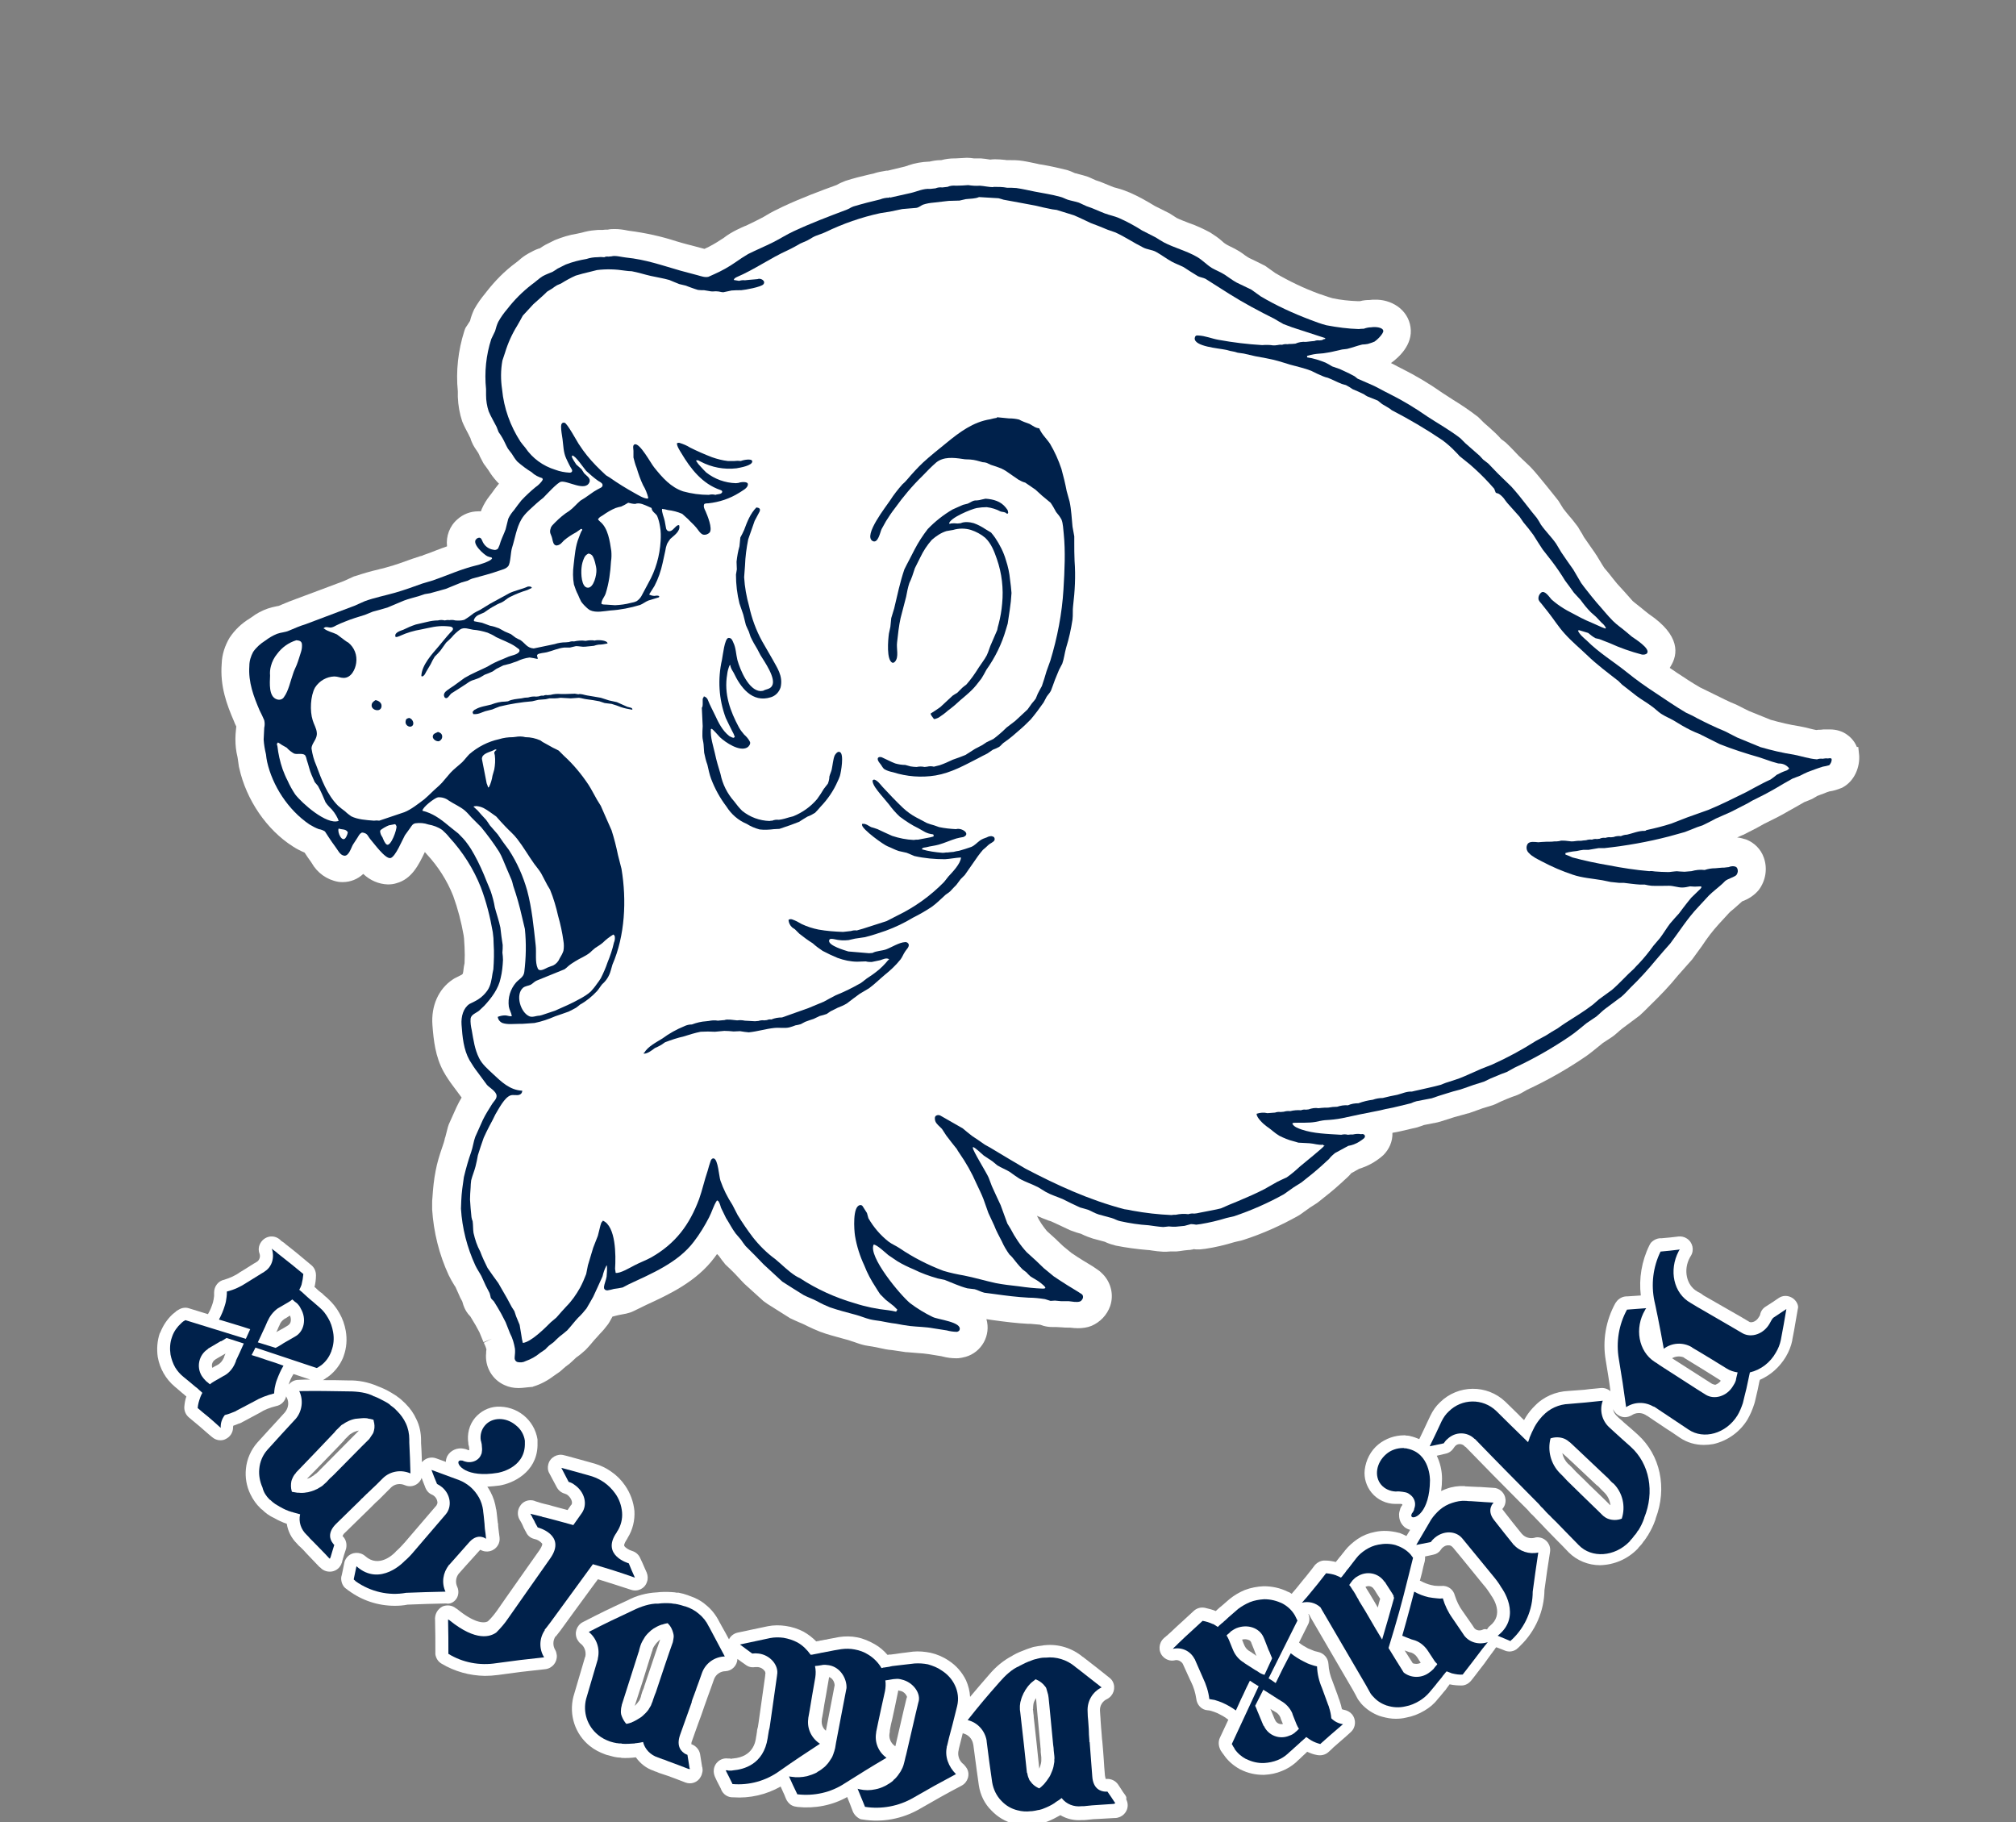 <svg xmlns="http://www.w3.org/2000/svg" xml:space="preserve" id="グループ_142" x="0" y="0" viewBox="0 0 690.7 624.2"><rect x="0" y="0" width="690.7" height="624.2" fill="#808080" stroke="none"/><style>.st1{fill:#fff}.st2{fill:#00214b}</style><g id="グループ_134"><path id="長方形_41" d="M0 0h690.7v678.3H0z" style="fill:none"/></g><g id="グループ_141" transform="translate(53.958 54.06)"><g id="グループ_140"><g id="グループ_135"><path id="パス_784" d="M102.4 493.6c.8-1.2.9-2.8.3-4.1-.7-1.5-.5-3.2.5-4.5l.1-.1c1.7-1.9 2.9-3.3 4.3-4.8l2.7-3 .3-.3c2.1 1.2 4.7.6 6-1.5q.75-1.2.6-2.7l-.2-1.5c-.1-.6-.1-1.1-.2-1.6 0-.4-.1-.7-.1-1v-.4c0-.2 0-.3-.1-.5l-.4-3.6c0-.2-.1-.4-.1-.7 0-.1 0-.3-.1-.4-.3-2.1-.9-4-1.9-5.9-.3-.6-.7-1.2-1.1-1.8 1.4-.1 2.8-.2 4.2-.4 4.4-.7 12.7-4.4 13-13.6V439c-1.1-6.8-7.1-11.6-14-11.2-2.9.2-5.5 1.6-7.4 3.8-2 2.4-2.8 5.6-2.3 8.7v.1c0 .2 0 .4.1.6.1.4.2.7.2 1.1v.6h-.3l-.2-.1c-.4-.2-.8-.3-1.3-.4-2.2-.5-4.6.5-5.7 2.5-.3.6-.5 1.3-.5 2-1-.4-2-.7-3.3-1.2-1.6-.6-3.4-.2-4.6 1l-.3.3c-.1-2.1-.1-3.9-.3-6.5v-1c0-2.5-.5-5-1.6-7.2-.9-2-2.1-3.7-3.6-5.2-.2-.2-.3-.4-.5-.5-.8-.8-1.6-1.5-2.5-2.1-.1-.1-.3-.3-.4-.3-.5-.3-1-.6-1.6-1-1.5-.9-3-1.6-4.6-2.2-3.2-1.4-6.7-2.1-10.2-2-3.4-.1-6-.1-8.7-.1.1 0 .2-.1.3-.1l.1-.1c.2-.1.3-.2.5-.3l.2-.2c.1 0 .1-.1.2-.1.3-.2.7-.4.7-.5.1-.1.2-.1.3-.2 2-1.6 3.6-3.7 4.6-6 .1-.3.2-.6.3-.8 1-2.8 1.2-5.7.7-8.6-.4-2.2-1.1-4.2-2.2-6.1-1-1.8-2.3-3.4-3.8-4.8l-.3-.3c-.6-.5-1.1-.9-1.7-1.5-.1-.2-.3-.3-.5-.4-.5-.4-.9-.7-1.3-1.1l-.5-.5c-.1-.1-.3-.2-.4-.3.3-1.3.5-2.6.5-4 0-1.3-.5-2.6-1.6-3.5l-4.8-4c-1.4-1.1-2.3-1.9-3.9-3.1-.4-.4-.8-.7-1.3-1l-.3-.2-.3-.3c-1.8-1.7-4.5-1.6-6.2.2-1.1 1.2-1.5 2.8-1 4.3.4.9.2 2-.5 2.7-.1.1-.3.2-.4.3-.4.2-1.2.7-4.2 2.6l-1.5.9c-1.6 1.2-3.5 2-5.4 2.6-2.1.4-3.5 2.3-3.5 4.4v1.2c-.1.8-.2 1.5-.4 2.2-.4 1.3-.9 2.6-1.6 3.8 0 .1-.1.1-.1.2l-6.5-2c-1.2-.4-2.5-.2-3.6.5l-.5.3c-.2.1-.3.2-.5.4l-.1.1-.4.3c-.2.2-.4.3-.6.5-1.8 1.7-3.2 3.8-4.1 6.1 0 .1-.1.1-.1.2l-.1.1c-.9 2.6-1.1 5.5-.7 8.2.7 3.9 2.7 7.5 5.8 10.1.8.7 1.3 1.1 2 1.7l.1.1c.5.4.8.7 1.1.9.2.2.4.4.8.7-.4 1.1-.6 2.3-.7 3.5-.1 1.4.5 2.8 1.6 3.7.7.6 1.2 1 1.8 1.5s1.1.9 1.8 1.5c1.3 1.1 2.1 1.8 3.1 2.7l1.2 1c.8.7 1.8 1.1 2.8 1.1.6 0 1.3-.1 1.8-.4 1.6-.7 2.6-2.3 2.6-4 0-.2 0-.4.1-.6 1-.3 1.7-.7 2.2-.8.3-.1.7-.3 1-.5l.4-.2c.6-.3 2-1.1 5.4-2.9 1.7-1.1 3.6-1.8 5.6-2.3 1.7-.3 3.1-1.6 3.5-3.4 0 .2.1.3.2.5.8 1.5.6 3.3-.4 4.7-.1.1-.2.3-.3.4-2.2 2.4-3.7 4.1-5.4 5.9l-4 4.4c-2.2 2.5-3.6 5.7-3.9 9-.3 2.9.2 5.9 1.5 8.6.9 1.9 2.1 3.6 3.6 5l.1.1c.1.1.2.2.3.2.6.6 1.3 1.2 2 1.7 0 0 .1.1.2.1.4.3.9.6 1.3.8l.6.3c1.4.8 2.9 1.5 4.4 2 .4 2.6 1.6 4.9 3.4 6.7.5.6.8.9 1.4 1.4l1 1 1 1.1c1.5 1.6 2.5 2.6 4.3 4.5.1.1.2.2.4.3.8.9 2 1.4 3.2 1.4h.3c1.6-.1 2.9-1 3.6-2.4 0-.1.1-.1.1-.2v-.1c0-.1.1-.1.1-.2.1-.2.2-.4.2-.7.5-1.7.7-2.5 1.3-4.2.4-1.6 0-3.3-1.2-4.4.2-.4.4-.8.8-1.1 3.4-3.3 5.1-5 8.5-8.3l.4-.4.1-.1 1.5-1.5 1.1-1 2.1-2.1 2.2-2.2c1.3-1.2 3.1-1.4 4.7-.7 1.4.6 2.9.4 4.1-.4.7-.5 1.3-1.2 1.6-2.1.4 1 .7 1.9 1.2 3.1l.1.3c.4 1 1.2 1.9 2.2 2.3.3.1.5.3.8.5.6.5 1 1.2 1.1 2 .1.4-.1.8-.3 1.2 0 0-2.3 2.7-10.8 12.6-.9 1-1.8 2-2.8 2.9-.1.1-.3.2-.4.4-.9 1-5.8 5.6-10.4 1.5-1.8-1.6-4.6-1.5-6.2.3-.5.6-.9 1.3-1 2l-.2 1c-.2.9-.3 1.6-.6 2.9l-.1.4c-.2.6-.2 1.2-.1 1.8s.3 1.2.7 1.8c.3.5.8.9 1.3 1.2l.2.2c.1.1.2.2.3.2 4.6 3.4 10.1 5.2 15.8 5.2 1.5 0 2.9-.1 4.4-.4h.1c5.2-.2 7.8-.3 13.1-.4 1.3.3 2.7-.4 3.5-1.6m-40.3-52.3 1.8-1.9c.1-.1.2-.2.2-.3.1-.2.3-.3.4-.4l.6-.6.1-.1.2-.2.3-.3c.1-.1.2-.1.2-.2.3-.2.7-.4 1-.6.5-.3 1-.4 1.5-.6.1 0 .3 0 .5-.1h.1c-1.1 1.1-4.3 4.3-11.8 11.9l-1.2 1.2-.2.2c-.4.5-.7.7-1.1 1.1l-.2.2c-.1.1-.2.2-.3.2-.1.1-.2.1-.3.2l-.3.3c-.3.2-.7.4-1.1.7-.4.2-.8.4-1.3.5 4.4-4.4 6.9-7.1 10.9-11.2m-41.2-28c-.3.2-.7.4-1.3.7-.2.1-.5.3-.8.5-.4-1 0-2.1.8-2.7.2-.1.3-.2.4-.3.5-.3 1.6-.9 3.3-1.9l-.3.7c-.1.2-.2.4-.2.6 0 .1 0 .1-.1.2-.4.9-1 1.7-1.8 2.2m19.8-11c.3-.5.5-1.1.8-1.8l.3-.6c.3-.9.9-1.6 1.6-2.1.4-.2.9-.5 1.8-1.1l.2-.1c.3.7.4 1.5.2 2.2-.1.4-.4.8-.8 1.1-.1.1-.2.1-.3.2-.4.3-1.5.9-3.7 2.1.1 0 0 .1-.1.1M45 420c.4-1.2.9-2.3 1.6-3.4l5.7 1.9c-1.2 0-2.5 0-4 .1-1.3 0-2.5.6-3.3 1.6z" class="st1"/><path id="パス_785" d="M136.7 506.2c.3-.4.8-1 1.4-1.8 2.2-3.1 6.5-8.9 10.8-14.8l2-2.7c3.9 1.2 6.7 2.1 11.3 3.6 2.3.8 4.8-.4 5.5-2.7.4-1 .3-2.2-.1-3.2l-.8-1.8c-.4-1-.8-1.8-1.4-3.1-.5-1.2-1.5-2.1-2.8-2.5-1.1-.3-2.5-1.2-2.7-1.8-.1-.2.1-.9.8-2 .1-.1.2-.3.3-.5 0-.1.1-.1.1-.2 1.7-2.7 2.5-6 2.3-9.2-.3-3.1-1.4-6.1-3.2-8.7q-1.95-2.85-4.8-4.8c-1.7-1.2-3.6-2.1-5.6-2.7-3.8-1.1-5.9-1.6-9.4-2.6l-1.2-.3c-2.3-.6-4.7.8-5.3 3.1-.3 1.1-.2 2.2.4 3.2 1 1.9 1.5 2.8 2.5 4.7.6 1.1 1.6 1.9 2.8 2.2.2.1.5.2.7.3 1.4 1 2.1 2.7 1.5 3.5l-.2.2s-.4.6-1.1 1.6l-4.1-1.1c-.4-.1-.7-.2-1.1-.3-.9-.3-1.4-.4-2.3-.6-.1 0-.2-.1-.4-.1-.9-.2-1.5-.4-2.1-.6l-1-.3-.2-.1c-.2-.1-.4-.1-.7-.2-1.7-.3-3.4.4-4.3 1.8-1 1.4-1.1 3.2-.3 4.7.1.1.1.2.3.5l.4.7c.1.3.3.5.4.8.1.2.1.3.2.5.2.4.3.7.5 1s.2.5.4.7c.5 1.3 1.6 2.2 2.9 2.5 1.1.2 2 .8 2.7 1.6.1.1 0 .9-.9 2.2-2.8 4-5.9 8.3-8.6 12.2-2.2 3.1-4.2 6-5.8 8.3-1 1.4-2 2.7-3.3 3.9-1.5.9-5 .3-10.3-4-.2-.2-.4-.3-.6-.4-1.3-1.1-3.1-1.3-4.6-.7-1.8.9-2.8 2.8-2.6 4.8.1 4.3.1 6.5.1 10.6v1c.2 1.3.9 2.5 2.1 3.2 4.5 2.7 9.6 4.1 14.8 4.2q2.25 0 4.5-.3c6.4-.9 9.7-1.3 16.3-2 2.4-.3 4.1-2.4 3.9-4.8-.1-.6-.2-1.2-.5-1.7-.9-1.5-.9-3.3.1-4.8 0 .2.2 0 .3-.2m-41.6-4.5v.2z" class="st1"/><path id="パス_786" d="M325.2 555.2h-.2z" class="st1"/><path id="パス_787" d="M331.8 561.3c-.1-.1-.1-.3-.2-.4l-.8-1.1c-.6-.9-1-1.6-1.7-2.6-.9-1.3-2.4-2-4-1.9l-.2.1v-.1c-.2-.4-.2-.8-.3-1.2-.2-2.2-.3-3.8-.4-5.4-.1-1.9-.3-3.8-.5-6.3 0-.3-.1-.5-.1-.8-.1-1-.1-1.7-.2-2.6l-.1-1.1s-.1-1.1-.2-2.8v-.3c-.1-.8-.1-1.8-.2-2.9-.1-1.7.9-3.3 2.5-4 2.1-1.1 3-3.7 1.9-5.9-.3-.6-.7-1-1.2-1.4-3.4-2.7-5-4-8.4-6.6l-.4-.3c-.1-.1-.2-.2-.3-.2-3.6-3-8.3-4.5-13-4-.2 0-.5 0-.7.1-1.1.1-2.1.3-3.2.5-.1 0-.2.1-.3.1s-.2 0-.3.1c-.5.2-1.1.3-1.8.6-1.6.6-3.1 1.2-4.5 2-.1 0-.2.1-.3.2-3.1 1.6-5.7 3.8-7.9 6.4-2.7 3.1-4.6 5.3-6.6 7.7-.1-2-.6-3.9-1.4-5.7-1.3-2.7-3.4-5.1-5.9-6.7-1.9-1.3-4-2.2-6.2-2.7-2-.4-4-.6-6.1-.4l-2.3.3c-1.2.1-2.2.3-3.7.5l-1.6.2h-.3c-.2 0-.4 0-.6.1h-.2c-1.2-1.4-2.7-2.7-4.3-3.6-1.9-1.1-4-2-6.1-2.4-2-.4-4.1-.4-6.2-.1l-1.5.3c-1 .2-1.9.3-3 .6h-.2c-.4.1-.7.1-1 .2l-.6.1c-.1 0-.3 0-.4.1-.2 0-.4.1-.5.1h-.2l-.4.1c-1.3-1.3-2.7-2.4-4.3-3.3-1.9-1-4-1.7-6.2-2-2-.3-4.1-.3-6.1.1-4.2.9-6.3 1.3-10.4 2.2-1.3.3-2.4 1.2-2.9 2.3-.8-1.5-1.6-3-2.7-4.9-.2-.4-.3-.6-.5-.9l-.1-.2c-1.1-2.2-2.6-4.2-4.6-5.8-1.6-1.4-3.5-2.4-5.6-3.1-.2-.1-.4-.1-.5-.2q-1.65-.6-3.3-.9h-.7l-.5-.1c-.3 0-.7-.1-1.2-.1-1.7-.1-3.4-.1-5 .1h-.1c-3.5.2-6.9 1.1-9.9 2.7-6.3 2.9-9.4 4.4-15.4 7.5-2.1 1.1-3 3.7-1.9 5.9.3.5.6 1 1.1 1.4 1.4 1 2 2.8 1.7 4.4 0 .1 0 .1-.1.2l-.7 2.4c-1.2 3.9-1.9 6.6-3.3 11.2-1.6 6.3.6 12.9 5.6 16.9 1.6 1.3 3.4 2.2 5.3 2.9.2.1.4.1.6.2.7.2 1.5.4 2.3.6.1 0 .3.1.5.1.6.1 1.1.2 1.7.2.2 0 .3 0 .5.1 1.6.1 3.3 0 4.9-.2 1.5 2.1 3.6 3.8 6.1 4.6l.4.2c.4.1.7.2 1.1.4.1 0 .2.1.2.1.7.2 1.1.4 1.8.6l1.5.5c1.8.7 3.1 1.1 5.3 2 .2.1.3.1.5.2 2 .8 4.3 0 5.3-1.9.3-.5.5-1.1.6-1.7.1-.4.1-.9 0-1.3 0-.1 0-.3-.1-.4l-.7-4.4c-.3-1.6-1.5-2.9-3-3.4 0-.5.1-.9.3-1.3.8-2.4 1.5-4.1 2.1-5.9.6-1.6 1.2-3.2 1.9-5.3.1-.2.1-.4.2-.6.4-1.2.7-1.8 1-2.8l1.2-3.3c.3-.9.7-1.9 1.1-3.1.6-1.6 2.2-2.7 3.9-2.7 2.2-.1 4-1.9 4.1-4.2.9.7 1.7 1.2 2.8 2 .9.7 2 1 3.2.8h1.1c.9.1 1.7.6 2.2 1.3.2.2.3.6.3.9-.1.3-.1.5-.1.8-.2 1.3-.8 5.7-2.3 16.3l-.1.6c0 .3-.1.7-.2 1-.1.4-.2.7-.2 1.1v.1c-.1.4-.1.7-.2 1.3 0 .2-.1.3-.1.5-.2 1.7-1 6.8-7.9 7.4-.2 0-.3 0-.5.1h-.1c-.3-.1-.7-.1-1.1-.1h-.1c-2.4-.3-4.6 1.5-4.8 3.9-.1.8.1 1.7.4 2.4l.7 1.5c.5.9.8 1.6 1.4 2.7v.1c.7 1.7 2.3 2.8 4.2 2.7 5.6.4 11.3-.9 16.2-3.7.3.6.5 1.2.8 1.8q.45.9.9 2.1c.4 1.1 1.2 2.1 2.2 2.6.6.3 1.2.4 1.9.5 5.9.6 11.8-.5 17-3.4.7 1.6 1.1 2.8 1.8 4.6.4 1.2 1.3 2.2 2.4 2.8.3.2.7.3 1.1.3 6.7 1.1 13.6-.2 19.5-3.6 5.6-3.2 8.5-4.9 14.4-8 2.1-1.1 3-3.8 1.8-5.9-.3-.5-.7-1-1.1-1.4-1.4-1-2.1-2.8-1.8-4.5 0-.1.1-.3.1-.4v-.2l.6-2.4c.2-.9.5-2 .8-3.2.1 0 .1 0 .1.1 1.7.4 3 1.7 3.4 3.4 0 .1 0 .3.1.4.5 3.7.8 6.1 1.2 9l.7 5c.5 3.3 2 6.4 4.4 8.7 2.1 2.2 4.7 3.7 7.6 4.5 1.4.3 2.8.5 4.2.5.6 0 1.2 0 1.8-.1h.3c.9-.1 1.8-.3 2.7-.5.2 0 .4-.1.5-.1.3-.1.5-.1.7-.2l.3-.1c.1 0 .3-.1.4-.1l.6-.2c1.5-.6 2.9-1.3 4.3-2.1l.1-.1c2.2 1.3 4.7 1.9 7.3 1.7.7 0 1.3 0 2-.1.8-.1 1.2-.1 1.9-.2l2-.1c1.7-.1 3.1-.2 5.3-.3h.3c2.4-.1 4.3-2 4.3-4.4 0-.7-.2-1.4-.5-2 .1-.7 0-.9-.1-1m-166.2-34.1c0 .1-.1.2-.2.5l-.2.5c-.1.2-.2.4-.4.6l-.3.4c-.3.4-.7.8-1 1.1 2.1-6.5 3.3-10.1 5.4-17 0-.1.1-.2.1-.3.1-.3.1-.5.2-.6.1-.4.2-.7.4-1.2v-.1l.1-.4.3-.6c.1-.2.3-.5.5-.7l.1-.2c.3-.4.7-.8 1.1-1.2l.3-.3c.1 0 .1-.1.2-.1-.5 1.4-2 5.7-5.4 15.9-.1.5-.3 1-.5 1.4-.1.2-.1.3-.2.5-.1.4-.3.9-.4 1.3 0 .2-.1.4-.1.5m134.4 4v-.5c0-.4.1-.8.1-1 .1-.6.3-1.1.6-1.6.1-.1.2-.3.3-.5.1 1.5.5 6 1.5 16.5v.2c.1.5.1.9.1 1.4v.4l.2 1.8v1.3c0 .2-.1.5-.1.7l-.1.4c-.1.5-.3 1-.5 1.5-.7-6.8-1.1-10.7-1.9-17.7v-.4c0-.3-.1-.5-.1-.7 0-.3-.1-.6-.1-1.1 0-.2-.1-.3-.1-.5v.2zm-68-8c-.5 2.8-1 5.1-1.4 7.3-.5 2.7-1 5.2-1.6 8.3-1.1-.9-1.6-2.3-1.4-3.7v-.3c.1-.5.3-1.4.5-2.7.2-1.4.5-3.2.9-5.3l1-5.8c0-.2.1-.4.1-.6 1.1.4 1.8 1.5 1.9 2.8m24.8 4c-.1.2-.1.4-.2.6-.2.8-1.2 4.9-3.8 16.3-.1 0-.1-.1-.2-.1-1.4-1-2.1-2.7-1.8-4.3.1-.3.1-.7.1-1 .1-.5.2-1.2.4-2.1l.5-2.1c.5-2.4 1.2-5.4 1.9-9 0-.2.1-.3.1-.5.1 0 .3 0 .4.1 1.2.1 2.2 1 2.6 2.1" class="st1"/><path id="パス_788" d="M560.2 390.6c-1.5-1-3.4-1-4.8 0-1.8 1.2-2.6 1.8-4.4 2.9-1 .6-1.7 1.6-1.9 2.7-.1.3-.2.6-.4.8-.8 1.5-2.3 2.1-3.2 1.8-.1-.1-3.3-2-14.9-8.6-.5-.3-1-.5-1.4-.9-.6-.4-.9-.6-1.4-.8l-.3-.2c-3.7-2.1-4.8-7.4-2.5-11.6.1-.2.2-.3.3-.5 1.3-2 .7-4.7-1.3-6-.9-.6-1.9-.8-2.9-.7-2.3.3-3.6.4-5.8.6-1.3-.1-2.6.5-3.5 1.4-.3.3-.5.7-.7 1.1-2.6 5.3-3.6 11.3-2.9 17.1-1.6.1-2.7.2-4.5.3-.4 0-.8 0-1.2.1-1.3.3-2.3 1.1-3 2.2-3.3 6-4.5 12.9-3.3 19.7.7 4.3 1.2 7.2 1.6 10.5-.9-.8-2.1-1.2-3.3-1.1l-2 .2c-1.2.1-2.2.2-3.7.4l-5.4.4c-4.4.2-8.6 2-11.6 5.2l-.6.6q-1.8 1.95-3 4.2c-.7-.6-1.3-1.3-1.9-1.9-1.7-1.6-3.2-3.2-4.5-4.4-6.3-6-16.2-5.9-22.4.2-1.4 1.3-2.5 2.9-3.3 4.6l-1 2.1c-.9 2-1.7 3.6-2.8 5.9-1-.4-2-.8-3-1-.3-.1-.7-.2-1.1-.2h-.3c-.2 0-.3-.1-.5-.1h-.3c-3.2 0-6.3 1.1-8.8 3.1-2.7 2.2-4.3 5.4-4.7 8.8-.3 2.8.6 5.6 2.4 7.8 2 2.4 5 3.8 8.1 3.8h1.8c.2 0 .3 0 .5.1h.1v.2c0 .1 0 .2-.1.2-.3.4-.6.9-.7 1.5-.2.6-.4 1.3-.3 2 0 1.4.6 2.7 1.5 3.6l.3.3c.6.5 1.3.8 2 1l-.1.1-1.2 2c-.7-.4-1.5-.7-2.2-1-.1 0-.2-.1-.4-.1-2.7-.7-5.5-.9-8.2-.3-2.1.4-4.1 1.2-5.9 2.4-1.6 1.1-3.1 2.4-4.3 3.9-.3.4-.5.7-.8 1-.2.3-.4.5-.6.8-.1.1-.1.2-.2.2-.5.6-.8 1-1.2 1.5l-.4.5c-1.2-.3-2.4-.5-3.6-.5-1.4-.1-2.7.6-3.6 1.6l-.9 1.2c-.6.8-1.2 1.5-1.9 2.4l-1.4 1.7c-.7.9-1.3 1.6-2.1 2.6-.4.5-.6.7-1.2 1.4-.1.2-.3.3-.4.5-.1-.1-.2-.1-.3-.2-.3-.2-.6-.4-1-.5-2.6-1.3-5.4-1.9-8.3-1.9-2.2.1-4.4.5-6.5 1.3-1.9.8-3.6 1.8-5.2 3.1l-.7.6c-.5.4-.9.8-1.6 1.4-.9.7-1.3 1.1-2.1 1.8l-.3.3c-1.2-.5-2.4-.8-3.7-1.1-1.4-.3-2.8.1-3.8 1-1.5 1.4-2.3 2.1-3.8 3.5-1.7 1.5-2.6 2.4-4.1 3.8l-.9.8c-.2.2-.4.4-.7.6-.2.2-.4.4-.6.5l-.2.2c-1.8 1.6-2 4.4-.4 6.2 1 1.1 2.5 1.7 4 1.4 1-.3 2 .1 2.7.9.1.1.1.2.2.3.2.4.6 1.4 2.5 5.5l.3.6c.9 1.8 1.5 3.8 1.8 5.8.2 2.1 1.8 3.9 4 4 .4 0 .7.1 1.1.2.7.2 1.5.5 2.2.8 1.2.6 2.4 1.2 3.5 2.1.1 0 .1.1.2.1l-2.9 6.2c-.6 1.3-.5 2.7.1 4l.2.4c.1.1.1.2.2.3l.1.1c.1.2.2.4.4.6.1.1.2.3.3.4 1.4 2.1 3.3 3.7 5.4 4.9.1.1.3.1.4.2 2.4 1.2 5 1.8 7.6 1.8h.5c2.1-.1 4.1-.5 6-1.3 1.8-.7 3.4-1.7 4.9-3l.6-.6c.5-.4.9-.8 1.4-1.3s.9-.8 1.2-1.1l.6-.6c1.1.5 2.1.9 3.3 1.1 1.4.3 2.9 0 4-1 .7-.6 1.2-1.1 1.7-1.6.5-.4 1-.9 1.6-1.4.9-.8 1.6-1.4 2.3-2 .6-.5 1.2-1.1 2-1.8 1.8-1.6 2-4.3.4-6.2-.7-.8-1.7-1.3-2.8-1.5-.2 0-.4-.1-.6-.2-.2-.9-.4-1.8-.7-2.6 0-.1-.1-.2-.1-.3s-.1-.3-.1-.3c-.1-.2-.1-.2-.6-1.7l-1.7-4.6c-.8-1.9-1.3-3.9-1.4-5.9-.1-2.1-1.6-3.8-3.6-4.2l-1.2-.3c-.7-.3-1.5-.6-2.2-.9-1.1-.6-2.2-1.2-3.1-2l3.1-6.2c.6-1.1.6-2.5.1-3.6.1 0 .1 0 .2.1l.1.2c.1.2.2.3.3.5l.3.6 14.4 24.7c.6 1.1.9 1.6 1.4 2.6.3.6.7 1.1 1.1 1.6l.1.1c0 .1.1.1.1.2l.1.1c1.7 1.9 3.8 3.3 6.2 4.2.3.1.7.2 1 .3 1.5.4 3 .7 4.6.7 1.2 0 2.4-.1 3.6-.4q3.3-.6 6.3-2.4c1.7-1 3.3-2.3 4.5-3.9.9-1 1.3-1.5 2.1-2.5.5-.5.8-.9 1.1-1.4l.9-1.2c1.4.3 2.7.4 4.1.4 1.3 0 2.5-.7 3.3-1.7l.8-1c.8-1 1.4-1.8 2.3-3 1.1-1.4 1.8-2.3 2.6-3.5l1.1-1.5c.2-.3.4-.5.6-.8.1-.1.1-.2.2-.3s.2-.2.3-.4c.1-.1.2-.2.2-.3.1-.2.3-.4.5-.6.3.1.5.2.8.3l1.3.5c.2.1.3.1.5.2 1.4.7 3 .6 4.3-.3.1 0 .1-.1.2-.2.2-.1.4-.3.5-.4l.6-.6c5.2-5 8.2-11.9 8.3-19.1.7-5.3 1.1-7.9 1.9-13 .4-2.4-1.2-4.6-3.6-5-.6-.1-1.2-.1-1.7.1-1.5.4-3.2-.1-4.2-1.2l-.2-.2c-2.5-3.1-3.8-4.7-6.1-7.7l-.3-.4c-.1-.1-.2-.2-.2-.4 1.6-1.8 1.4-4.6-.5-6.2-.7-.6-1.6-1-2.6-1l-4.6-.3h-.5l-4.2-.2c-.2 0-.4 0-.6-.1-2.1-.1-4.2.2-6.1.9-.6.2-1.3.5-1.9.8q.3-2.1.3-4.2c0-2.7-.6-5.4-1.8-7.9.9-.2 1.8-.4 3-.7 1.1-.2 2.1-.9 2.7-1.8.2-.3.4-.6.6-.8.8-.9 2.2-.9 3.1-.1.1.2.3.3.5.4 7.3 7.5 11.5 11.8 18.1 18.4l3.2 3.2c.5.6 1 1.2 1.6 1.7 1 1 1.5 1.6 2.5 2.6 0 0 .8.8 2 2.1 1 1 2.3 2.4 3.9 4 1.2 1.2 2.6 2.6 4 4.1 2.8 2.8 6.7 4.4 10.7 4.4 4.9-.1 9.5-2.1 12.9-5.6.1-.1.2-.2.3-.4.7-.7 1.3-1.4 1.8-2.2l.1-.1c.1-.1.2-.2.3-.4.3-.4.6-.8.8-1.2.1-.1.1-.2.2-.3 0 .1-.1.2-.1.2l.2-.3c.1-.1.1-.2.1-.2.9-1.5 1.7-3.1 2.3-4.8.1-.2.2-.5.2-.7 4-10.5 1.6-21.7-6.1-28.7-.8-.7-1.3-1.2-1.9-1.7l-.8-.7s-.8-.7-2.1-1.8c-.3-.3-.7-.7-1.1-1s-.8-.7-1.4-1.3-1.1-1.4-1.2-2.3c.9 2.2 3.4 3.4 5.6 2.5.2-.1.5-.2.7-.3 1.4-1 3.3-1.1 4.8-.2.2.2.5.3.7.4.4.3 1 .7 1.9 1.3 1.6 1 3.8 2.6 6.5 4.3l2.8 1.9c2.4 1.6 5.2 2.4 8.1 2.4q1.65 0 3.3-.3c4.8-1.1 9-4.1 11.6-8.3 1-1.7 1.8-3.6 2.4-5.5l.2-.7c.4-1.6.6-2.5 1-4.3l.5-2.5c.1-.2.1-.5.2-.7 3.7-1.6 6.8-4.4 8.9-7.9 1-1.7 1.8-3.6 2.2-5.6v-.2c.5-2.4.8-4.2 1.1-6l.8-4.6c.4-1-.4-2.8-1.8-3.7m-67.1 64.1c.1.1.1.1.2.1.4.3.7.7 1 1l.6.6.9.9c1.1 1.1 1.8 2.6 2 4.2h-.1c-.7-.7-2.7-2.7-7.1-6.9-1.3-1.3-2.9-2.9-4.6-4.5l-1.4-1.5-.2-.2c-.2-.2-.4-.3-.5-.5-.2-.2-.4-.4-.6-.5-1-1-1.7-2.3-2-3.7 1.2 1 4.5 4.1 11.8 11m-76.4 35.5c.1.1.2.3.3.4.3.5.9 1.5 1.9 3-.3 1.1-.6 2-.8 3-.7-1.2-1.5-2.6-2.6-4.4-.1-.2-.2-.4-.3-.5l-1.3-2.1v-.1c1-.5 2.2-.2 2.8.7m10.6 21.1.8.3c.1 0 .2.1.3.1.3.1.7.3 1.1.3.8.3 1.5.8 2 1.5l.4.6c.2.4.5.8.9 1.4-.8.5-1.8.5-2.7.2zm26.7-7.1c-.9.4-2 .3-2.7-.4-.1-.1-.2-.2-.3-.4-.2-.3-.5-.8-1.5-2.2l-2.3-3.3c-1.2-1.6-2.1-3.5-2.7-5.4-.5-2.1-2.4-3.5-4.6-3.3h-1.3c-.7 0-1.5-.1-2.2-.3-1.3-.3-2.5-.8-3.6-1.4-.1 0-.2-.1-.3-.1 0-.1.1-.2.1-.3.5-1.8.8-3 1.1-4.5l.5-1.9c.1-.5.1-1.1.1-1.6.8-.2 1.7-.3 2.8-.6 1.1-.2 2-.8 2.6-1.7.2-.3.4-.6.7-.8.6-.5 1.3-.8 2.1-.7.4 0 .8.2 1.1.5l.3.3c.7.8 3.4 4.1 10.3 12.6.9 1 1.7 2.1 2.4 3.2.1.2.2.3.3.5.8 1.1 4.5 6.6-.4 10.5-.4.3-.7.7-1 1.2-.6-.2-1.1-.1-1.5.1m-79 7.9c-.2-.2-.4-.3-.6-.4-.8-.4-1.5-1.1-1.9-1.9-.2-.4-.5-1.1-.9-2.2.7-.2 1.5-.2 2.2.1.4.1.7.4.9.8 0 .1.1.2.1.3s.5 1.1 1.6 4.1c0 .1.1.2.1.3-.4-.4-.9-.7-1.5-1.1m7 19.7.6.3.1.1c.9.4 1.6 1.1 2 2 .1.4.3.9.6 1.6.1.2.2.4.3.7-1 .2-2.1-.2-2.6-1.2l-.3-.6c-.2-.6-.7-1.6-1.4-3.4.3.2.5.4.7.5M532.7 420c-.1 0-.1-.1-.2-.1 0 0-3-1.9-13.6-8.7 1.2-.7 2.7-.8 4-.3l.2.2s1 .6 2.6 1.6c2 1.2 4.9 3 8.4 5.2l1.1.7c.1.1.3.2.4.3-.5.7-1.1 1.1-1.9 1.4-.2-.1-.6-.1-1-.3" class="st1"/><path id="パス_789" d="M428.5 511.8h-.1z" class="st1"/><path id="パス_790" d="M123.6 421.4c-1.6 0-3.2-.3-4.7-1-4.3-1.9-6.8-6.4-6.3-11v-.4c0-.3.1-.6.1-.8-.2-.8-.5-1.5-.9-2.3l2.8-1.4-2.9 1.2-1.4-3.4-1.3-2.4-1.8-3q-1.65-1.65-2.4-3.9c-.1-.3-.2-.7-.3-1l-.1-.3-.7-1.3c-.1-.2-.2-.5-.3-.7-.4-1-.9-1.9-1.3-2.9l-.4-.6c-.7-1.1-1.3-2.2-1.9-3.4-3.3-7.1-5.2-14.8-5.7-22.6v-2c0-.6 0-1.3.1-2 .2-3.1.5-6.2 1.1-9.2.5-2.7 1.3-5.3 2.2-7.9l.6-1.8c.2-.6.3-1.1.4-1.6l.1-.2c.3-1.2.6-2.3.9-3.5l.3-.9 2.6-5.8c.6-1.3 1.2-2.4 1.8-3.4l-2.9-3.9c-1.2-1.6-2.3-3.2-3.3-5-2.8-5.1-3.4-10.7-3.8-15.9-.5-6.6 2.1-12.4 6.9-15.6.4-.3.8-.5 1.2-.7l1.6-.8c.3-.1.5-.3.7-.5.1-.3.2-.9.3-1.9 0-.2.1-.5.1-.7l.2-1c.1-1.9.1-3.8 0-5.6l-.1-1.6c0-.8-.1-1.6-.2-2.3-.8-4.6-2-9.2-3.6-13.6-2.1-5.3-5.2-10.1-9-14.2 0 0-.6-.7-.7-.8-2.1 4.4-4.5 9.3-9.8 10.7-.9.3-1.9.4-2.9.4-3.1-.1-6.1-1.4-8.4-3.6-1.9 1.8-4.4 2.8-7 2.8-.5 0-1.1 0-1.6-.1-3.9-.7-7.2-3.1-9.1-6.5l-.2-.3c-.8-1.1-1.5-2.1-2.2-3.2-1.4-.6-2.8-1.3-4-2.1-9-5.7-16-16-18.4-26.9l-.1-.4-.3-2.1-.1-.7-.1-.6c-.5-2-.7-4-.7-6v-.4c0-1 .1-2 .2-3l.1-1c-.3-.6-.6-1.2-.8-1.8-2.5-5.8-4.8-12-4.2-19.7.1-3.2 1.1-6.2 2.7-8.9q2.7-4.05 6.9-6.6l.6-.4c1.7-1.3 3.6-2.3 5.6-3 1-.3 2-.6 3.1-.8.2 0 .5-.1.6-.1l1.2-.5c1.4-.6 3.1-1.3 4.8-1.9 5.3-2 10.8-4 16.3-6.1l3.3-1.5c.2-.1.4-.2.6-.2 2.7-.9 5.4-1.7 8.1-2.3l.3-.1c.9-.2 1.8-.4 2.7-.7 2.6-.7 5.4-1.7 8.4-2.8l2.7-.9c.5-.1.9-.2 1.2-.4 1.4-.5 2.9-1 4.3-1.6 1.3-.5 2.6-1 3.8-1.4-.4-3.5.9-7 3.6-9.3 1.9-1.7 4.4-2.7 7.1-2.7h.9c.1-.3.2-.5.3-.8q1.05-2.4 2.7-4.5l.7-.9c.7-1 1.5-2.1 2.5-3.3-.3-.2-.5-.5-.8-.8q-1.5-1.65-2.7-3.6l-.2-.3-1-1.4c-.3-.3-.5-.7-.7-1-.4-.8-.8-1.5-1.2-2.3l-.1-.3c-.1-.3-.3-.5-.4-.8l-.4-.6c-.3-.4-.5-.8-.8-1.2-.4-.6-.7-1.2-1-1.9-.2-.5-.4-.9-.5-1.4-.2-.3-.4-.8-.6-1.2-.8-1.5-1.6-3-2.2-4.5-.9-2.7-1.4-5.6-1.5-8.4V80c-.7-6.9.1-14 2.2-20.6.1-.4.3-.8.4-1.1L107 56l.1-.2c.3-1.3.8-2.6 1.4-3.9 1.1-2 2.4-3.8 3.9-5.6l.3-.4c2.9-3.7 6.2-7.1 10-9.9.3-.2.6-.5.9-.7 1.1-1 2.3-1.9 3.6-2.6 1.1-.6 2.2-1.2 3.4-1.6l.4-.1.9-.6c.3-.2.7-.4 1-.6l3.2-1.6c2.5-1 5-1.8 7.6-2.2l1.4-.3.4-.1c1.4-.4 2.9-.7 4.4-.8.6-.1 1.2-.1 1.8-.1h.8c.6-.1 1.2-.1 1.8-.1.8-.2 1.6-.2 2.4-.2 1.4 0 2.9.2 4.3.5 0 0 .5.1.6.1 5.5.7 11 1.9 16.2 3.6 1.4.4 2.7.8 3.9 1.1l1.2.3c1.6.4 3 .8 4.5 1.2 2-.9 3.9-2 5.7-3.2.2-.1.5-.3.8-.5 1.4-1.1 2.9-2 4.5-2.8 1-.5 1.9-.9 2.8-1.3l.3-.1c1.7-.8 3.4-1.6 5.1-2.5.8-.4 1.5-.8 2.3-1.3 1.5-.9 3.3-1.8 5.2-2.7 6.6-3.1 13.1-5.5 18.6-7.5 1-.6 2-1 3-1.4 2.8-.9 5.6-1.6 8.2-2.2l1.4-.3.3-.1c1.2-.4 2.4-.6 3.6-.8.3-.1.6-.1 1-.1L256 3c.3-.1.7-.2 1-.3l.2-.1c2.3-.8 4.7-1.2 7.1-1.3h.2c1.3-.3 2.5-.5 3.8-.5h.2q2.25-.6 4.5-.6h.4l3.7-.2h.5c.7 0 1.4.1 2.1.2h2.4c1.1.1 2.1.2 3.1.4h.2c.6-.1 1.1-.1 1.7-.1 1.1 0 2.1.1 3.2.2.5.1.7.1 1 .1h1.2c.9 0 1.8 0 2.7.1 1.9.2 3.6.6 5.1.9.7.1 1.2.3 1.8.4l1.3.2c2.8.5 5.5 1.1 8.3 1.8.9.3 1.7.6 2.5 1l.3.1c.2 0 .5.1.8.2 1.2.3 2.3.6 3.5 1 .2.1.4.2.7.3l2 .9c1.6.5 3 1.1 4.2 1.6.8.3 1.4.6 2 .8.4.1.8.2 1.1.3 1.5.4 2.9.9 4.3 1.5 3 1.3 5.8 2.9 8.6 4.6l4.4 2.2.6.3 2.5 1.6c1.2.6 2.6 1.1 4.1 1.7 2.6.9 5 2 7.4 3.3 1.4.9 2.8 1.8 4.1 3 .4.4.8.7 1.3 1 .3.2.7.4 1.1.6l.2.1c1.1.5 2.2 1.1 3.2 1.7.7.4 1.3.9 2 1.4.4.3.9.6 1.4.9 0 0 4 1.9 4.9 2.4.5.2.9.5 1.3.8l2.8 2c4.8 2.8 9.8 5.2 15 7.1l1.5.5c1 .4 2.1.7 3.1 1 2.8.6 5.7.9 8.6 1h.8c1.1-.3 2.2-.4 3.3-.4.6-.1 1.1-.1 1.7-.1 2.8-.1 5.6.7 7.9 2.3 2.4 1.7 4 4.2 4.4 7.1.9 6.1-4.2 10.5-6.7 12.3l1.2.6c.9.5 1.7.9 2.5 1.3 4.8 2.4 9.5 5.2 13.9 8.3 1.2.8 2.5 1.6 3.7 2.4 2.8 1.7 5.6 3.6 8.2 5.6.3.2.5.4.7.6l1.6 1.6c1.3 1.1 2.7 2.4 4 3.6l.6.6.6.6.7.8 1.2.9c.3.2.5.4.7.6.8.7 1.5 1.5 2.3 2.3.7.7 1.3 1.4 1.9 2l3.7 3.5.4.4c1.7 1.8 3.2 3.7 4.6 5.4l1.3 1.6c1.1 1.4 2.2 2.7 3.2 4 .3.3.5.7.7 1l1.3 2.1c.5.7 1.2 1.5 2 2.5 1 1.1 1.9 2.3 2.9 3.6.2.3.4.5.5.8l.6 1c.4.6.8 1.3 1.1 1.9l3.9 5.6c.1.2.2.4.4.6.7 1.1 1.3 2.2 2 3.3l.7 1.1c.1.1.6.7.6.7l1 1.2c1 1.3 1.9 2.4 2.8 3.5.6.7 1.4 1.5 2.1 2.3 1.2 1.3 2.2 2.5 3.2 3.6.3.3 1 .8 1.6 1.3.9.7 1.8 1.4 2.6 2.1l1.4 1.1c10.8 7.3 10 13.8 7.4 17.9-.1.2-.2.4-.3.5l2.5 1.7c2.7 1.8 5.3 3.5 7.9 5l4.7 2.3c2.7 1.3 5.1 2.6 7.7 3.6l.6.3c1.1.6 3.8 1.9 3.8 1.9l7.4 3c3.2.9 6.5 1.7 9.8 2.2 1.2.2 2.4.5 3.6.8.8.2 1.6.4 2.2.5.5-.1 1-.1 1.6-.1.5-.1 1-.1 1.5-.1h1.6c2.2 0 4.3.6 6 1.9 1.4 1 2.6 2.5 3.2 4.1h.5l.3 2.8c.3 3.8-1.4 8.9-5.9 11.2l-.3.1c-1.2.5-2.5.9-3.8 1.1h-.1c-.6.2-1.3.4-1.9.7-.9.3-1.6.6-2.4.9l-.3.2c-.5.3-.9.5-1.4.8-.2.1-.5.2-.7.3l-2 .8c-1.5.9-5.3 3-5.3 3-2.5 1.5-5.3 2.9-8.4 4.4l-2.7 1.5c-.1.1-.3.2-.4.2l-4.1 2.1-.3.1-1.8.8c1.1.1 2.1.4 3.1.7 2.8 1.1 5 3.3 6 6.1 1.4 3.8.7 8-1.7 11.2-1.5 1.8-3.5 3.1-5.7 3.9l-.1.1-2.7 2.4c-.7.6-1.3 1-1.8 1.6l-3.4 3.7c-2.1 2.3-4 4.8-5.7 7.4-1.1 1.5-2.1 2.9-3.2 4.4-.1.2-.3.4-.4.5l-4.7 5.3c-2.9 3.6-6.1 6.9-9.4 10.1l-.7.7c-1 1-2 2-3 2.9-.1.1-.3.2-.4.3l-5.5 4.1c-.4.3-.7.6-1.1.9l-.2.2c-.5.4-.9.8-1.4 1.2-.3.2-.5.4-.8.6l-3.2 2.1c-.5.4-1.1.9-1.6 1.3-1.5 1.2-2.8 2.3-4.4 3.4-6.3 4.3-13 8.1-19.9 11.3l-2.3 1.3c-.4.2-.8.4-1.3.6-.6.2-1.2.4-1.7.6-1.1.4-2.2.9-3.4 1.4-.6.3-1.4.6-2.1 1-.3.1-.7.3-1 .4-1.2.4-2.4.7-3.6 1.1-1.3.5-2.8 1-4.2 1.5-.2.1-.4.2-.7.2-1.2.3-2.4.7-3.6 1l-1.1.3-4.7 1.5c-.4.1-.7.2-1.1.3l-4.6.9-1.1.4c-.4.1-.8.3-1.2.4-.9.2-1.7.4-2.6.6-1.8.4-3.6.9-5.5 1.2-.1 0-.2 0-.4.1.1 2.9-1.1 5.6-3.1 7.6-2 1.8-4.4 3.3-6.9 4.2-.2.1-.3.1-.5.2l-.9.3-2.7 1.5c-.2.3-.5.5-.7.8l-.4.4c-.8.8-1.7 1.5-2.5 2.3-2.4 2.2-4.8 4.1-7.2 6-.2.2-.7.5-.9.7l-2.5 1.6c-.6.4-1.3 1-2.1 1.5l-1.1.8c-.3.2-.6.4-.8.5-5.9 3.3-12.1 6.1-18.6 8.2-.3.1-.7.2-1 .3-.8.2-1.5.3-2.2.5-3.3 1-6.6 1.8-10 2.3l-1.8.2h-1.3c-.3 0-.5 0-.8-.1-.3.1-.6.2-.9.2-.3.1-.6.1-.9.1-1 .1-2.1.2-3.2.4-.3 0-.7.1-1 .1h-2c-.5 0-1 .1-1.5.1h-1c-1.4-.1-2.7-.2-3.8-.4-.6-.1-1.2-.2-1.7-.2-3.6-.3-7.3-.8-10.8-1.5-1.1-.3-2.2-.6-3.3-1.1l-.4-.2-4.1-1.1c-1.3-.4-2.6-.9-3.8-1.5-.2-.1-.4-.2-.5-.2-.8-.2-1.7-.5-2.5-.8-.4-.1-.8-.3-1.1-.4-1.4-.7-6-2.8-6-2.8-.4-.2-.9-.4-1.4-.5l-.2-.1c-1.1-.4-2.4-.9-3.7-1.5.9 1.9 2.1 3.6 3.4 5.2 0 0 2.4 2.2 3.1 2.8l.6.6c.6.6 1.3 1.2 1.9 1.8l2.8 2.3c1.3.9 2.7 1.8 4 2.6l.5.3c.9.6 1.9 1.1 2.8 1.7.2.1.4.3.6.4l1.3.9c.6.4 1.1.9 1.6 1.4 2.8 2.9 3.8 7.1 2.5 10.9-1.1 3.1-3.4 5.5-6.4 6.8-1.5.6-3.1.8-4.7.8-.9 0-1.8-.1-2.7-.2h-.3c-.8 0-1.7 0-2.5-.1-.2 0-1.9-.1-1.9-.1h-1.1c-1.1 0-2.1-.1-3.2-.4-.4-.1-.8-.3-1.2-.4q-1.35-.15-3.3-.3h-.8c-3.9-.2-8-.7-12.3-1.3l-2-.3c1.6 5.5-1.6 11.3-7.1 12.9-.4.1-.8.2-1.3.3-.2 0-.4.1-.6.1-.5.1-.9.1-1.4.1-1.5 0-3.1-.2-4.6-.6l-.4-.1c-1.4-.2-2.9-.5-4.3-.7-1.2-.2-2.5-.3-4-.4l-3.6-.3h-.3l-4.7-.7c-1.5-.1-2.9-.4-4.2-.7-.5-.1-1-.2-1.4-.3s-.8-.1-1.1-.2c-1.1-.2-2.2-.3-3.3-.6-1.2-.3-2.2-.7-3.1-1-.7-.2-1.2-.4-1.8-.6l-2.2-.6c-2.4-.7-5-1.3-7.6-2.3-1.5-.6-2.9-1.2-4.3-1.9l-1-.5c-.6-.3-1.1-.5-1.6-.7-1.1-.5-2.1-.9-3.1-1.4-.2-.1-.5-.2-.7-.4-1.3-.8-7.3-4.6-7.3-4.6-.5-.3-.9-.7-1.4-1l-6.4-5.8-.6-.6-2.9-3.1c-.8-.8-1.9-1.9-3-2.9-.2-.2-.4-.4-.5-.6-.6-.7-1.1-1.4-1.6-2.1l-.3-.4-.6-.6c-.3.4-.5.7-.8 1.1-6.2 8.4-15.8 12.8-23.4 16.3l-4.3 2.1c-.8.4-1.7.7-2.6.9l-2.6.5c-.7.2-1.4.3-2 .5h-.1l-1 1.8c-.2.3-.3.5-.5.8-.9 1.2-1.8 2.3-2.9 3.4l-.7.8c-.4.4-.7.8-1.1 1.2-1 1.2-2 2.4-3.1 3.5-.9.8-1.8 1.6-2.8 2.3l-.3.2-1.6 1.5c-.3.3-.6.5-.9.8l-1.1.8c-.2.2-.4.4-.7.6-.5.5-1 .9-1.5 1.3l-1.6 1.1c-2.2 1.7-4.7 3.1-7.4 3.9l-.2.1c-1.7.1-3.3.4-4.9.4" class="st1"/><path id="パス_791" d="m417 64.4.2-.1c-.1 0-.2.1-.2.1" class="st1"/></g><g id="グループ_139" transform="translate(4.366 9.352)"><g id="グループ_136" transform="translate(0 364.3)"><path id="パス_792" d="M146.5 140.4v.2c-1.6 5.5-2.4 8.2-4 13.6-1.2 4.6.4 9.4 4.1 12.4 1.2 1 2.6 1.7 4 2.2.1 0 .2.1.3.1.7.2 1.4.4 2.1.5h.2c.4.1.7.1 1.1.1.2 0 .4 0 .5.1 1.4.1 2.8 0 4.3-.1.2-.1.4-.1.6-.1.8-.1 1.5-.2 2.3-.4.6 2.5 2.6 4.5 5.1 5.3.6.2 1 .4 1.6.6.8.2 1.1.4 1.9.7 2.7 1 4.1 1.5 6.9 2.6.2 0 .3.1.5.1v-.1c0-.2 0-.2-.1-.4-.3-1.8-.4-2.7-.7-4.4-.3-.1-.5-.2-.7-.3-1.2-.7-3.3-2.4-1.8-6.6 1.6-4.5 2.4-6.7 4-11.2h-.1c.1-.2.2-.4.2-.6.5-1.4.8-2.1 1.3-3.5 0 0 .3-1 1-2.8.3-.9.7-1.9 1.1-3.1 1.2-3.3 4.3-5.5 7.8-5.6-2-3.8-3-5.6-5-9.4-.2-.4-.3-.6-.5-.9-.8-1.7-2-3.2-3.5-4.4-1.3-1.1-2.8-1.9-4.4-2.4-.1-.1-.2-.1-.4-.1-.8-.3-1.7-.5-2.5-.7-.2 0-.3 0-.5-.1-.5 0-1-.1-1.6-.2-1.5-.1-2.9-.1-4.4.1h-.1c-2.6-.1-5.9 1-8.5 2.3-6.2 2.9-9.2 4.3-15.2 7.4 2.7 2.2 3.9 5.7 3.1 9.1m14.5-4.1c.1-.4.3-.8.4-1.1s.3-.5.4-.8l.9-1.5c.6-.8 1.3-1.5 2-2.1.3-.2.5-.4.8-.6.8-.5 1.7-1 2.6-1.3.1-.1.3-.1.4-.1.6-.2 1.2-.4 1.9-.5l.3.3c.8.8 1.3 1.9 1.6 3 .1.4.2.8.2 1.1 0 .7-.2 1.5-.3 2.1 0 0-1.3 3.5-5.5 16.2-.2.6-.4 1.3-.7 1.9-.2.6-.4 1.1-.6 1.7-.1.4-.2.7-.4 1.1-.1.3-.2.5-.3.8l-.9 1.5c-.6.8-1.3 1.5-2 2.1-.2.2-.5.4-.8.6-.8.5-1.6 1-2.5 1.4-.1 0-.3.1-.4.2-.6.2-1.2.4-1.8.5l-.3-.3c-.7-.9-1.2-1.9-1.5-2.9-.1-.4-.1-.8-.1-1.1q0-1.05.3-2.1v-.1c2.3-7.2 3.5-10.9 5.8-18.2v.1c.2-.9.3-1.2.5-1.9" class="st2"/><path id="パス_793" d="M18.7 57c1.3-.3 2.5-.8 3.7-1.3.6-.4-.2.1 6.2-3.3 2.2-1.3 4.6-2.2 7-2.8 0-.6.1-1.2.2-1.9.2-1 .4-1.9.8-2.9.6-1.6 1.3-3.2 2.2-4.7-2.2-.8-3.3-1.2-5.6-1.9-2.1-.7-3.1-1.1-5.2-1.7l-.1-.1c.5-1 .9-1.6 1.3-2.5l21 7 .4-.2c.1-.1.2-.1.3-.2.4-.3.9-.6.9-.6q2.25-1.8 3.3-4.5c.1-.1.1-.2.1-.3.8-2.1 1-4.3.6-6.5-.3-1.7-.8-3.3-1.7-4.8-.8-1.4-1.7-2.6-2.9-3.6-.9-.8-1.4-1.2-2.3-2-.9-.7-1.3-1.1-2.1-1.8-.4-.4-.7-.6-1.1-1-.1-.1 0-.1-.1-.1s-.1-.1-.2-.2c-.5-.4-.7-.6-1.2-1 .3-.5.5-1 .7-1.5 0-.1.1-.2.1-.3q.45-1.8.6-3.6c-1.6-1.3-2.3-1.9-3.9-3.2-1.9-1.5-2.9-2.3-4.8-3.8-.3-.3-.7-.6-1.1-.9s-.6-.4-1-.8c1 3 .1 6.2-2.4 7.8-.1 0-.1 0-.1.1-.6.3.2-.1-6 3.7-2.1 1.4-4.4 2.5-6.9 3.1 0 .6 0 1.3-.1 1.9-.1 1-.3 2-.6 2.9-.5 1.7-1.2 3.3-2 4.8 2.3.7 3.4 1 5.6 1.7 2 .6 3 .9 5.1 1.6-.6 1.3-.9 2-1.5 3.3L5.2 24.5l-.5.3s-.1.1-.2.1c-.2.2-.4.3-.6.5 0 .1-.1.1-.2.2-1.3 1.2-2.4 2.7-3 4.4 0 .1-.1.2-.1.3-.7 1.9-.8 4-.5 6 .3 1.5.8 3 1.6 4.4.8 1.3 1.7 2.3 2.8 3.2.9.7 1.3 1.1 2.2 1.8.8.7 1.2 1 1.9 1.6.4.3.7.5 1.1.9.1 0 .1.1.1.1 0 .1.1.1.1.1.5.4.7.6 1.1 1-.3.5-.5 1-.7 1.5 0 .1-.1.2-.1.3-.4 1.1-.7 2.2-.8 3.4 1.4 1.2 2.1 1.8 3.6 3 1.7 1.5 2.6 2.2 4.3 3.8-.1-1.6.4-3.1 1.4-4.4M31 30c.2-.5.3-.7.5-1.1.8-1.7 1.2-2.5 1.9-4.2v.1c.7-1.7 1.9-3.2 3.4-4.3.5-.3 1.5-.9 3.6-2.1.5-.3 1-.6 1.4-1 .1 0 .1.1.1.1.3.2.4.3.7.6.3.2.5.4.8.6.5.5 1 1.1 1.3 1.8 2.1 3.5 1.2 7.9-1.9 9.6 0 0-1 .6-4 2.3-.2.1-.4.3-.6.4-.8.5-1.3.8-2.1 1.2l-.3-.1-5.8-1.8c.4-.8.6-1.3 1-2.1M13.5 46.4c-.3-.2-.4-.4-.7-.6s-.4-.3-.7-.6c-.5-.5-.9-1-1.3-1.6-1.9-3.1-1-7.2 2.1-9.2v-.1s1-.6 3.9-2.3c.2-.1.4-.3.7-.3.7-.4 1.2-.7 1.8-1.1l5.9 1.9c-1 2.3-1.6 3.6-2.7 5.9v.3c-.1 0 0 0-.1.1-.7 1.9-2 3.6-3.7 4.6-.5.2-1.5.9-3.7 2.1-.5.3-1 .6-1.4 1 0-.1-.1-.1-.1-.1" class="st2"/><path id="パス_794" d="M80.8 117.9c5.4-.2 8.1-.3 13.5-.4-1.4-3-.9-6.5 1.2-9.1 0 0-.1.1-.2.1.1-.1.2-.2.3-.2 2.8-3.1 4.1-4.7 6.9-7.8 3-3.3 5.7-1.1 5.7-1.1-.1-1.3-.2-2-.4-3.4 0-.5-.1-.7-.1-1.3v-.2c-.1-1.2-.2-1.8-.3-3-.1-.6-.1-.9-.2-1.6v-.2c-.2-1.6-.7-3.1-1.4-4.4-.8-1.4-1.8-2.7-3.1-3.8-1.1-.9-2.4-1.7-3.7-2.2l-9.5-3.5c.7 1.9 1.1 2.9 1.9 4.8.6.3 1.2.7 1.7 1.1 3 2.5 3.5 6.7 1.3 9.3 0 0-2.3 2.7-10.8 12.6-1 1.2-2.1 2.4-3.3 3.4 0 0-8.3 9.1-16.5 1.8-.3 1.5-.5 2.3-.8 3.8-.1.3-.1.5-.1.7v.1c.1.1.2.1.3.2l.2.2.2.2c5 3.5 11.2 5 17.2 3.9" class="st2"/><path id="パス_795" d="M106.4 65.7c0 .2.1.3.1.3q.3 1.05.3 2.1c.1.7 0 1.3-.1 2-.2.5-.4 1-.8 1.5-1 1.2-2.6 1.7-4.1 1.5-.2 0-.3-.1-.5-.1-.4-.1-.8-.2-1.2-.4h-.3c-.2-.1-.3-.1-.5 0-.2 0-.4.1-.5.3-.7 1.1 2.6 5.7 13.4 3.9 0 0 9.1-1.4 9.3-9.6v-1.4c-.3-2.1-1.4-4-3.1-5.3-3.4-2.9-8.2-2.8-10.6.1-1.2 1.4-1.7 3.3-1.4 5.1" class="st2"/><path id="パス_796" d="M128.4 130.6s-.1.1-.2.1c.1-.1.1-.2.2-.3 0 0 .7-.8 1.8-2.3 2.9-4 9.1-12.4 14.6-20 5.8 1.7 8.7 2.6 14.4 4.6-.9-2-1.3-2.9-2.1-4.9 0 0-9.6-2.7-4.2-10.5.1-.1.1-.2.2-.4 0-.1 0-.1.1-.1 1.2-1.9 1.8-4.2 1.6-6.5s-1-4.6-2.4-6.5c-1-1.4-2.3-2.7-3.7-3.7q-1.95-1.35-4.2-2.1c-4.2-1.2-6.3-1.8-10.5-2.9 1 1.9 1.5 2.9 2.5 4.8.7.2 1.4.5 2 1 3.5 2.4 4.6 6.7 2.5 9.7 0 0-1.1 1.6-2.9 4.1-2.4-.7-3.7-1-6.2-1.7-.8-.2-1.2-.3-1.9-.5-1-.3-1.5-.4-2.5-.6l-.1-.1c-1.3-.3-2-.5-3.3-.8-.3-.1-.4-.1-.7-.2.1.3.2.4.4.7.3.7.5 1 .9 1.7 0 .1.1.2.1.2.1.3.3.7.5 1 .2.4.4.7.6 1.1 0 0 10 2.5 4.3 10.6-5.1 7.2-10.8 15.4-14.4 20.5-1.2 1.8-2.6 3.4-4.1 4.9-2 1.4-6.8 3.2-15.9-4.1-.1-.1-.2-.2-.3-.2-.1-.1-.2-.1-.3-.2v.5c.1 4.5.1 6.8.1 11.2v.1c4.9 3 10.7 4.1 16.4 3.2 6.5-.9 9.8-1.3 16.4-2-1.8-2.9-1.7-6.6.3-9.4" class="st2"/><path id="パス_797" d="M266.1 170.6c0 .1 0 .1-.1.2 0-.1 0-.2.1-.3 0 0 .3-1.1.7-2.9.7-2.5 1.7-6.4 2.8-10.9.6-2.4.3-5-.8-7.2-1-2.1-2.6-3.8-4.5-5-1.4-1-3-1.6-4.7-2.1-1.5-.3-3-.4-4.6-.3-2.4.3-3.6.4-6 .7-.7.1-1 .1-1.7.2-.1 0-.3.1-.4.1-.2 0-.2 0-.4.1-.8.1-1.2.2-2 .3-.2 0-.3 0-.4.1-.1 0-.2 0-.4.1-1.1-1.9-2.7-3.5-4.5-4.6-1.4-.9-3-1.5-4.7-1.8-1.5-.3-3.1-.3-4.6-.1-2 .3-3 .5-4.9.9h-.1c-.6.1-1 .2-1.6.3-.2 0-.3.1-.5.1-.1 0-.3.1-.4.1-.8.2-1.3.2-2.1.4-.3.1-.5.1-.8.1h-.1c-1.2-1.7-2.7-3.2-4.5-4.2-1.5-.8-3.1-1.3-4.8-1.6-1.5-.2-3.1-.2-4.6.1-4.2.9-6.2 1.3-10.3 2.2 1.7 1.3 2.6 1.9 4.2 3.1.7-.1 1.5-.1 2.2 0 4 .5 7 4.1 6.3 7.4v.1s-.5 3.6-2.4 16.9c-.1.7-.2 1.4-.4 2-.1.7-.2 1.1-.3 1.8 0 .2-.1.5-.1.7-1.4 9.2-8.4 10.8-11.8 11.1-.4.1-.7.1-1.1.1h-.3c-.2 0-.3 0-.5-.1h-.7c.9 1.8 1.4 2.7 2.3 4.6v.1c5.8.5 11.5-1.1 16.2-4.5 5.4-3.8 8.2-5.6 13.8-9.3-2.9-1.9-4.5-5.2-4-8.6v-.2s.2-1.1.5-2.8c.4-2.6 1.1-6.5 1.9-11.1.2-1.3.2-2.6-.1-3.9.3-.1.4-.1.8-.1.5-.1.8-.1 1.3-.2.2 0 .4-.1.5-.1.7-.1 1.5 0 2.2.1 4 .7 6.1 4.7 6 7.7v.1c-1.4 7.5-2.2 11.2-3.6 18.8-.1.7-.2 1.1-.3 1.8-.1.4-.2.7-.3 1.1-.1.3-.2.5-.3.9-.2.5-.4 1.1-.7 1.5-.5.8-1 1.6-1.7 2.3-.2.3-.5.5-.7.7-.7.6-1.5 1.2-2.3 1.6-.1.1-.2.2-.4.3-1 .5-2.1.9-3.2 1.2-1.8.4-3.6.5-5.4.2-.2 0-.5-.1-.8-.1 1.1 2.4 1.6 3.6 2.8 6v.1c5.8.7 11.6-.6 16.4-3.8 5.6-3.5 8.4-5.3 14.2-8.7-2.8-2-4.2-5.4-3.5-8.8-.1 0-.1.1-.1.2 0-.1 0-.2.1-.4 0 0 .2-1.1.6-2.9.5-2.5 1.4-6.4 2.4-11 .2-1.2.3-2.4.1-3.6.2 0 .4-.1.6-.1h.1c.5-.1.7-.1 1.2-.2.6-.1 1-.2 1.6-.2.7-.1 1.4 0 2.1.2 4 .9 6.8 4.9 5.7 7.9 0 0-.9 3.6-3.9 16.7-.2.8-.3 1.4-.5 2-.2.7-.2 1.1-.4 1.7-.1.4-.2.7-.3 1.1-.1.3-.2.6-.3.8-.3.5-.5 1.1-.8 1.5-.5.8-1.1 1.6-1.8 2.3-.3.2-.5.4-.7.7-.7.6-1.5 1.1-2.4 1.6-.1.1-.3.1-.4.2-1 .5-2.1.9-3.2 1.1q-2.7.6-5.4 0c-.3-.1-.5-.1-.7-.2 1 2.5 1.5 3.7 2.5 6.1v.1c5.7.9 11.6-.2 16.6-3.1 5.7-3.3 8.6-4.9 14.6-8.1-2.6-2.6-3.9-6.1-3.1-9.4" class="st2"/><path id="パス_798" d="M323.8 190c-.1-.1-.1-.2-.2-.3-1-1.5-1.5-2.3-2.5-3.7h-.8c-1.4-.1-4.1-.8-4.4-5.2-.4-4.7-.5-7.1-.9-11.8h-.1v-.6c-.1-1.5-.2-2.2-.2-3.8 0 0-.1-1.1-.2-2.9-.1-.9-.2-2-.2-3.2-.2-3.5 1.7-6.7 4.8-8.2-3.3-2.6-5-3.9-8.3-6.5-.4-.3-.6-.4-.9-.7-2.8-2.3-6.4-3.4-9.9-3h-.5c-.9 0-1.8.2-2.6.4-.1.1-.3.1-.4.1-.5.1-1 .3-1.5.5-1.4.5-2.7 1.1-4 1.8l-.1.1c-2.5 1-4.9 3.3-6.8 5.5-4.5 5.1-6.7 7.7-10.9 13 3.4.8 5.9 3.6 6.5 7v.2c.7 5.7 1.1 8.5 1.9 14.1.4 2.4 1.5 4.7 3.2 6.4 1.5 1.6 3.4 2.7 5.5 3.2 1.5.4 3 .5 4.6.3h.3c.7-.1 1.5-.2 2.2-.4h.2c.4-.1.7-.2 1.1-.3.2-.1.3-.1.5-.2 1.3-.5 2.6-1.1 3.8-1.9.2-.1.3-.3.5-.4.7-.4 1.3-.8 1.9-1.3 1.6 2.1 4.2 3.1 6.8 2.8.6 0 1.2 0 1.7-.1.8-.1 1.2-.1 2-.2 2.9-.2 4.4-.3 7.4-.5.2-.1.4-.2.5-.2m-21.3-20c.1.7.2 1.3.2 2 .1.7.1 1.1.2 1.8 0 .4.1.8 0 1.1v.9c-.1.6-.2 1.2-.3 1.7-.2.9-.6 1.8-1 2.7-.1.3-.3.6-.5.9-.5.8-1.1 1.6-1.7 2.3l-.3.3c-.4.4-.9.9-1.4 1.2-.1-.1-.2-.1-.4-.2-1-.5-1.9-1.2-2.5-2.1-.3-.3-.5-.6-.6-1-.3-.6-.5-1.3-.6-2l-.1-.1c-.8-7.6-1.2-11.4-2.1-19.1-.1-.7-.1-1.1-.2-1.8-.1-.4-.1-.8-.1-1.1v-.9c.1-.6.1-1.2.3-1.7.2-.9.6-1.9 1-2.7.2-.3.4-.6.5-.9.5-.8 1.1-1.6 1.8-2.3l.3-.3 1.5-1.2c.1.1.2.1.4.2q1.65.75 2.7 2.1c.3.3.5.6.6 1l.6 2.1v.1c.1 0 .4 3.6 1.7 17" class="st2"/><path id="パス_799" d="M34 85.9c.1.1.2.2.3.2.5.5 1.1 1 1.7 1.4.1 0 .1.1.2.1.3.2.6.4 1 .6.1.1.3.2.5.3 1.2.7 2.5 1.3 3.9 1.7h.1c.2.1.4.1.6.2.7.2 1.5.4 2.2.6-.6 2.6.3 5.2 2.2 7 .5.5.8.8 1.2 1.3l1.4 1.4c2 2.1 3.1 3.1 5.1 5.3.1.1.3.2.3.3v-.1c0-.1.1-.3.2-.4.5-1.8.8-2.6 1.3-4.3-.2-.2-.4-.4-.5-.6-.9-1.1-2-3.6 1.2-6.7 3.4-3.3 5.1-5 8.5-8.3h-.1c.2-.1.3-.3.5-.4 1.1-1.1 1.6-1.6 2.7-2.6 0 0 .8-.8 2.1-2l2.3-2.3c2.5-2.4 6.2-3 9.4-1.6-.1-4.2-.2-6.3-.4-10.6v-1.1c0-1.9-.4-3.8-1.2-5.5-.7-1.5-1.7-2.9-2.9-4.1l-.3-.3c-.6-.7-1.3-1.2-2-1.7l-.3-.3c-.4-.3-.8-.6-1.4-.9-1.3-.7-2.6-1.4-3.9-1.9h-.1c-2.3-1.3-5.7-1.7-8.6-1.7-6.8-.1-10.2-.2-17-.1 1.5 3.1 1 6.9-1.2 9.5l-.1.1c-3.9 4.2-5.8 6.3-9.6 10.5-1.6 1.8-2.6 4.1-2.8 6.6-.2 2.1.2 4.3 1.1 6.3.4 1.7 1.3 3 2.4 4.1m23.6-24.4.8-.8c.2-.2.4-.4.7-.5.5-.3 1-.7 1.5-.9.9-.5 1.8-.8 2.8-1 .3 0 .7-.1 1-.1 1-.1 1.9-.2 2.9-.1.1 0 .3 0 .4.1.6.1 1.3.2 1.9.4.1.2.1.3.1.4.3 1.1.4 2.2.1 3.3-.1.4-.2.8-.4 1.1l-1.2 1.8s-2.6 2.5-12 12.1c-.5.5-1 1-1.5 1.4-.5.5-.7.8-1.2 1.3-.3.3-.6.5-.9.8-.2.2-.4.4-.7.6l-1.5.9c-.8.4-1.8.8-2.7 1-.3.1-.7.2-1 .2-.9.2-1.9.2-2.8.1h-.4l-1.8-.3c0-.1-.1-.2-.1-.3-.3-1.1-.3-2.2-.1-3.3.1-.4.2-.7.4-1.1q.45-1.05 1.2-1.8v-.1c5.3-5.5 7.9-8.2 13.2-13.8.5-.7.8-.9 1.3-1.4" class="st2"/><path id="パス_800" d="M548 25.6c-2 3.6-6.2 5.1-9.3 3.4 0 0-3.2-1.9-14.6-8.5-.6-.3-1.2-.7-1.7-1-.6-.4-.9-.5-1.5-.9-5.9-3.3-7.5-11.2-4.1-17.7.1-.2.2-.4.4-.6-2.6.3-3.9.5-6.5.7h-.1c-2.6 5.3-3.3 11.3-2.1 17 .2.7.2 1.1.4 1.8.3 1.4.4 2.1.7 3.4.9 4.4 1.3 6.7 2.1 11.1 2.8-2.1 6.5-2.3 9.5-.6.1.1.1 0 .1.1 0 0 .9.6 2.5 1.5 2.2 1.3 5.6 3.4 9.5 5.8 1.1.7 2.4 1.1 3.7 1.3-.2.8-.3 1.2-.5 2.1 0 .2-.1.4-.1.6-.2.7-.6 1.4-1 2-2.1 3.5-6.4 4.8-9.4 2.9 0 0-3.1-1.9-14.2-9.1-.6-.4-1.2-.8-1.7-1.1-.5-.4-1-.7-1.5-1-5.6-3.6-7-11.6-3.3-17.8.1-.2.2-.4.4-.6-2.7.2-4 .3-6.6.5-2.8 5.1-3.8 11.1-2.8 16.9 1.1 6.6 1.6 9.9 2.5 16.5 2.9-1.9 6.6-1.9 9.5-.1-.1-.1-.1-.1-.1-.2.1.1.2.2.3.2l2.4 1.6 9.3 6.2c5.2 3.5 12.8 1.4 16.7-4.8.8-1.3 1.4-2.8 1.9-4.3.5-2 .7-3 1.2-4.9.5-2.2.7-3.3 1.2-5.6 3.8-.9 7-3.4 8.9-6.8.8-1.3 1.4-2.8 1.7-4.3.8-4.2 1.2-6.4 1.9-10.6l-4.5 3c-.5.5-.8 1.2-1.2 1.9" class="st2"/><path id="パス_801" d="M479.2 53.2c-3.4.1-6.7 1.6-9 4.1-.1.1-.2.1-.2.2-1 1.1-1.9 2.3-2.6 3.6-.6 1.2-1.2 2.4-1.7 3.7v.1c-.2.5-.3 1-.5 1.4-4.1-4-8.1-7.9-10.9-10.7-4.6-4.4-11.8-4.3-16.3.2-1 .9-1.8 2.1-2.4 3.3-1.6 3.4-2.4 5.2-4.1 8.6 1.9-.4 2.9-.6 4.8-1 .4-.6.8-1.1 1.3-1.5 2.6-2.5 6.7-2.6 9.3 0h.1c8.7 9 13.1 13.4 21.9 22.3.4.5.8 1 1.3 1.4 1 1.1 1.5 1.7 2.6 2.7 0 0 .7.8 2 2 1.7 1.8 4.6 4.7 7.8 8 4.4 4.5 12.2 4 17.3-1.2l.3-.3h-.1c.6-.6 1.1-1.2 1.6-1.9 0-.1.1-.1.2-.2.3-.3.5-.7.7-1 .1-.2.2-.4.4-.5.8-1.3 1.5-2.7 2-4.2v-.1c3.6-8.8 1.9-18.5-4.7-24.4-1.1-1-1.7-1.5-2.8-2.5 0 0-.8-.7-2.1-1.9-.6-.6-1.5-1.3-2.4-2.2-2.5-2.3-3.4-5.9-2.2-9.1-2.3.2-3.5.4-5.8.6-2.4.2-3.6.3-5.8.5m18.1 39.3c-1.5.6-3.3.6-4.8 0q-1.05-.45-1.8-1.2s-1.6-1.6-7.4-7.2c-1.3-1.3-2.9-2.8-4.7-4.6-.5-.5-.9-1-1.4-1.5l-1.2-1.2c-3-3.1-4.2-7.6-3.1-11.8 1.5-.5 3.2-.5 4.7.1q1.05.45 1.8 1.2h.1s2.6 2.4 12.3 11.6c.5.4 1 .9 1.4 1.4.5.5.7.8 1.3 1.2 3.1 3.1 4.2 7.8 2.8 12" class="st2"/><path id="パス_802" d="M443.3 132.5q-.15 0 0 0c-.4-.6.1.1-4-5.9-1.5-2.1-2.6-4.4-3.3-6.8-.6.1-1.3.1-1.9 0-1-.1-2-.2-3-.4-1.7-.4-3.3-1-4.9-1.9-.6 2.3-.9 3.5-1.5 5.7-1 3.7-1.5 5.6-2.6 9.4 1.3.5 1.9.8 3.3 1.3h.1c.1 0 .1.1.2.1h.1c2 .5 3.7 1.8 4.9 3.5.3.4.9 1.4 2.3 3.5.3.5.7.9 1.1 1.3 0 .1-.1.1-.1.2-.2.3-.4.5-.6.7-.2.3-.4.5-.6.8-.5.5-1.1 1-1.7 1.4-2.6 1.8-6.1 1.7-8.5-.2-2.1-3.3-3.1-5-5.2-8.4 3-9.8 4.4-14.8 6.8-24.5.7-2.6.9-3.8 1.6-6.4l-.9-1.2c-1.3-1.4-2.9-2.4-4.7-3-.1 0-.2-.1-.2-.1-2-.6-4.1-.6-6.1-.2-1.6.3-3 .9-4.4 1.8-1.2.8-2.3 1.7-3.2 2.9-.7.9-1 1.3-1.7 2.2-.6.8-.9 1.2-1.6 2-.3.5-.5.7-.8 1.1 0 .1-.1.1-.1.1 0 .1-.1.1-.1.1-.3.5-.5.7-.9 1.1-.5-.3-1-.5-1.5-.7-.1 0-.2-.1-.2-.1-1.1-.4-2.3-.6-3.4-.7-1.2 1.5-1.7 2.2-2.9 3.7-1.5 1.8-2.2 2.7-3.7 4.5-.4.4-.5.6-.9 1-.3.4-.4.5-.8.9 2.3-.6 4.7 0 6.4 1.6.4.7.6 1.1 1.1 1.9 5.8 9.9 8.7 14.9 14.5 24.8.6 1.1.9 1.6 1.5 2.7.2.3.4.6.7.9.1.1.1.2.2.2 1.2 1.4 2.7 2.4 4.4 3 .1.1.2.1.3.1 2.1.7 4.3.8 6.4.3 1.7-.3 3.3-1 4.8-1.9 1.3-.8 2.5-1.8 3.5-3 .9-1 1.2-1.5 2-2.4.7-.9 1-1.3 1.7-2.1.4-.5.6-.7.9-1.2.1 0 .1-.1.1-.1 0-.1.1-.1.1-.1.4-.5.6-.8 1-1.2.5.2 1 .4 1.6.6.1.1.2.1.3.1 1.2.3 2.4.5 3.6.4 1.3-1.7 1.9-2.4 3.1-4 1.5-2 2.3-3 3.8-5 .4-.4.5-.7.9-1.1.3-.4.5-.6.8-1-3.1 1-6.3.1-8.1-2.3m-36.1-12-.1-.3c-.2-.3-.6-.9-1.1-1.9-.3-.5-.6-1-1.1-1.7-.3-.5-.6-1-1-1.4.1 0 .1 0 .1-.1.2-.3.3-.4.5-.7s.4-.5.6-.8c.5-.5 1-1 1.6-1.3 3.1-2 7.2-1.3 9.3 1.8h.1s.6 1 2.5 3.9c.1.2.3.4.4.7.6.9-.3-.1.3.9-1.6 5.7-2.4 8.6-4.1 14.3-3.7-6-4.3-7.5-8-13.4" class="st2"/><path id="パス_803" d="M460.1 101.2c.1 0 .1.1.1.2-.1-.1-.2-.2-.2-.3-2.6-3.2-3.9-4.9-6.5-8.2-2.7-3.5-.1-5.9-.1-5.9-1.4-.1-2-.1-3.4-.2-.5 0-.7-.1-1.3-.1h-.1c-1.2-.1-1.8-.1-3-.2-.7 0-1 0-1.6-.1h-.2c-1.6-.1-3.1.2-4.6.7-1.6.5-3 1.3-4.3 2.4-1.1 1-2.1 2.1-2.9 3.3-2 3.5-3.1 5.2-5.1 8.7l5-1c.4-.6.9-1.1 1.4-1.5 3-2.5 7.2-2.4 9.4.3 0 0 2.2 2.7 10.5 12.8 1 1.2 2 2.5 2.8 3.9 0 0 7.5 9.8-1.2 16.6 1.5.6 2.2.9 3.6 1.5.2.1.5.2.7.3h.1c.1-.1.1-.1.2-.3.1 0 .1-.1.2-.1l.2-.2c4.4-4.2 7-10.1 7-16.3.7-5.3 1.1-8 1.9-13.4-3.1.7-6.5-.4-8.6-2.9" class="st2"/><path id="パス_804" d="M426.2 89.1c0 .2-.1.4-.1.5-.2.4-.4.8-.7 1.1 0 0 0 .1-.1.3-.1.1-.1.3-.1.4 0 .2.1.4.2.5 1 .8 6.1-1.6 6.2-12.5 0 0 .2-9.3-7.8-10.9-.2-.1-.4-.1-.7-.1-.2 0-.3 0-.5-.1h-.2c-2.1 0-4.2.7-5.8 2.1-3.4 2.9-4.2 7.6-1.7 10.5 1.2 1.4 3 2.2 4.9 2.3h.2c.7-.1 1.4 0 2.2.1.7.1 1.3.2 1.9.5.5.3.9.6 1.3 1 1.1 1.2 1.4 2.8.8 4.3" class="st2"/><path id="パス_805" d="M397.8 160.9c-.1-1.3-.4-2.6-.8-3.8v-.1c-.3-.7.1.3-2.4-6.5-1-2.3-1.6-4.8-1.7-7.4-.6-.1-1.2-.3-1.8-.5-1-.3-1.9-.7-2.8-1.2-1.6-.8-3-1.7-4.4-2.8-1.1 2.1-1.6 3.1-2.7 5.2-1 2-1.5 3-2.4 4.9l-.1.1c-1-.7-1.5-1.1-2.4-1.6l9.9-19.8-.2-.4c-.1-.1-.1-.2-.2-.4l-.5-1c-1-1.7-2.4-3-4-3.9-.1-.1-.1-.1-.2-.1q-3-1.5-6.3-1.5c-1.7.1-3.4.4-4.9 1-1.4.6-2.8 1.4-4 2.3-.9.8-1.4 1.2-2.3 2-.8.7-1.3 1.1-2 1.8-.5.4-.7.6-1.1 1-.1 0-.1 0-.2.1l-.2.2c-.5.4-.7.6-1.2 1.1-.4-.3-.9-.6-1.4-.9-.1-.1-.2-.1-.3-.1-1.1-.5-2.3-.9-3.5-1.1-1.5 1.4-2.3 2.1-3.8 3.5-1.8 1.6-2.7 2.5-4.5 4.2l-1 1c-.4.3-.5.5-.9.9 3-.7 6 .7 7.4 3.4l.1.1c.3.7-.1-.2 2.8 6.4 1.1 2.3 1.9 4.7 2.2 7.3l1.8.3c1 .3 1.9.6 2.8 1 1.6.7 3.1 1.6 4.5 2.6 1-2.1 1.4-3.2 2.5-5.4.9-1.9 1.3-2.9 2.3-4.8 1.2.8 1.8 1.2 3 1.9l-9.2 19.8.3.5c0 .1.1.1.1.2.1.2.3.5.4.6 0 .1.1.1.1.2v.1c1 1.5 2.4 2.7 3.9 3.5.1 0 .2.1.3.1 1.8.9 3.9 1.4 6 1.3 1.6-.1 3.1-.4 4.6-1 1.3-.5 2.5-1.3 3.5-2.2.8-.8 1.3-1.1 2.1-1.9.8-.7 1.1-1 1.9-1.7.4-.4.6-.6 1-.9l.1-.1c.1 0 .1-.1.1-.1.5-.4.7-.6 1.1-1 .4.3.9.6 1.3.9.1 0 .2.1.3.2 1 .6 2.1 1 3.2 1.3 1.4-1.3 2.1-1.8 3.5-3.1 1.7-1.5 2.6-2.2 4.3-3.7-1.5-.2-2.9-.9-4-2m-25-15.9c-.4-.3-.6-.4-1-.6-1.6-1-2.3-1.5-3.9-2.5h.1c-1.6-.9-2.9-2.3-3.7-4-.2-.5-.7-1.6-1.6-3.9-.2-.5-.5-1-.8-1.5l.1-.1c.3-.3.4-.4.7-.6l.7-.7c.6-.4 1.2-.8 1.9-1.1 3.8-1.5 7.9-.1 9.3 3.2 0 0 .5 1.1 1.7 4.3l.3.6c.3.9.6 1.4.9 2.2l-.1.3-2.5 5.4c-1-.3-1.4-.5-2.1-1m13.8 19.6c-.2.2-.4.3-.6.6-.3.2-.4.3-.7.6q-.15 0 0 0c-.5.4-1.1.8-1.8 1-3.4 1.5-7.3 0-8.8-3.3h-.1s-.5-1.1-1.8-4.3c-.1-.2-.2-.4-.3-.7-.3-.8-.5-1.3-.8-1.9l2.8-5.5c2.1 1.3 3.3 2.1 5.5 3.5.1 0 .2 0 .3.1v.1c1.8.9 3.3 2.5 4.1 4.3.1.5.6 1.6 1.5 3.9.2.5.5 1 .8 1.5 0 0 0 .1-.1.1" class="st2"/></g><g id="グループ_138" transform="translate(27.206)"><path id="パス_806" d="M246.2 0c1.3.2 2.6.3 4 .2 1.5.1 3.1.5 4.6.5V.6c1.6 0 3.2 0 4.7.3 1 0 2.1 0 3.2.1 2.1.3 4.2.8 6.2 1.2 3.1.6 5.9 1 8.8 1.8.9.2 1.7.7 2.6 1 1.3.4 2.6.6 3.8 1 .9.4 1.7.8 2.6 1.2 2.2.7 4.2 1.7 6.3 2.5 1.6.6 3.3.9 4.9 1.6q4.05 1.8 7.8 4.2c1.6.8 3.1 1.6 4.7 2.4.9.6 1.8 1.1 2.8 1.7 3.6 1.9 7.8 2.9 11.4 5 1.9 1.1 3.3 2.7 5.1 3.8 1.4.8 3 1.4 4.4 2.3s2.6 1.9 4.1 2.7c1.7.8 3.3 1.6 5 2.4 1.1.8 2.1 1.5 3.2 2.3 5.4 3.2 11.1 5.8 16.9 8 1.8.7 3.7 1.4 5.6 1.9 3.7.7 7.4 1.2 11.1 1.3.6-.1 1.1-.1 1.7-.1.8-.3 1.7-.5 2.6-.5 1.1-.2 3.9-.1 4.1 1.2.1 1-2.2 3.2-3 3.7-.8.3-1.5.6-2.3.8-.6.1-1.3.2-1.9.2-1.7.4-3.5 1.1-5.2 1.5-.5.1-1.1.1-1.7.2-2.1.5-4.2 1-6.4 1.3-.8.1-1.5.1-2.3.2-.7.1-1.5.2-2.2.4-.3.1-.7.2-1.1.3v.5c2.2.3 4.3 1 6.3 1.8.8.4 1.5.8 2.3 1.3.9.3 1.7.6 2.6.9 1.1.5 2.1 1 3.2 1.5.6.3 1.3.7 1.9 1 .3.3.7.5 1 .8 1.3.6 2.6 1.1 3.9 1.7 2.5 1 4.7 2.4 7.2 3.6 4.4 2.2 8.7 4.8 12.7 7.6 3.8 2.5 7.8 4.7 11.4 7.5l1.7 1.7c1.6 1.4 3.3 2.9 4.9 4.3.4.4.8.9 1.2 1.3.6.5 1.2.9 1.8 1.4 1.5 1.5 2.8 3 4.3 4.4 1.2 1.2 2.4 2.3 3.6 3.5 1.9 2.1 3.8 4.5 5.5 6.7 1 1.3 2.1 2.7 3.2 4 .5.8 1 1.5 1.4 2.3 1.6 2.3 3.6 4.2 5.2 6.5l1.8 3c1.4 2 2.7 4 4.1 5.9.9 1.5 1.8 3.1 2.7 4.6.6.9 1.3 1.7 1.9 2.5 1.1 1.4 2.2 2.8 3.4 4.2 1.9 2.1 3.6 4.3 5.6 6.3 1.4 1.4 3.1 2.5 4.6 3.8.6.5 1.3 1.1 1.9 1.6 1 .7 6.3 4 5.2 5.6-.3.5-1.2.6-1.8.5-3.8-1-7.5-2.3-11-3.9-1.2-.5-2.4-.9-3.6-1.4-.4-.1-.8-.2-1.3-.3-.9-.5-1.7-1.1-2.5-1.8-1.1-.3-2.2-.7-3.3-1v.2h-.2c.5 1.3 2 2.5 3 3.4 4.2 4.2 9.2 7.2 13.8 10.9 3.1 2.5 6.3 4.8 9.7 7 3.5 2.3 6.9 4.7 10.5 6.8 1.3.6 2.6 1.2 3.8 1.9 3.1 1.6 6.2 3.1 9.6 4.5 1.4.7 2.7 1.4 4.1 2.1 2.7 1.1 5.4 2.2 8 3.3 3.8 1.1 7.6 2 11.5 2.6 2.6.5 5.1 1.4 7.9 1.6.6-.2 1.2-.3 1.9-.2.6-.1 1.2-.2 1.9-.1.2-.1 1.2-.2 1.2.2.1.8-.3 1.5-.8 2.1-.7.2-1.5.4-2.2.5-1.7.5-3.4 1.2-5.1 1.8-.9.4-1.8.8-2.7 1.3-.9.3-1.7.7-2.6 1-2 1.1-3.9 2.2-5.9 3.4-2.6 1.5-5.3 2.9-8 4.2-1 .6-2 1.2-3.1 1.7-1.4.7-2.7 1.4-4.1 2.1-1.7.8-3.5 1.5-5.2 2.3-1.5.8-3 1.6-4.5 2.3l-1.8.6c-1.4.6-2.8 1.1-4.3 1.7l-5.4 1.5c-7.3 1.9-14.7 3.2-22.1 4h-2c-1.2.2-2.3.4-3.5.6h-1.8c-.7.1-1.4.2-2.2.4-.9.1-1.8.2-2.8.4-.4.1-.7.2-1.1.3v.5c.8.3 1.6.6 2.4 1 4.1 1.1 8.3 2 12.5 2.7 4.6.9 9.2 1.6 13.8 2 .7-.1 1.3 0 2 .1 1.4.1 2.9.2 4.3.2.5 0 .9 0 1.4-.1.3 0 .6-.1.9-.1.6-.1 1.1-.1 1.7 0 .6 0 1.2.1 1.8.1.4 0 .8-.1 1.2-.1s.8-.1 1.2-.1c1.4-.4 3-.6 4.5-.4 1.2-.4 2.4-.6 3.7-.6.4 0 .7-.1 1.1-.1s.8-.1 1.2-.1c.5 0 .9 0 1.4-.1.3 0 .6-.1.9-.1.8-.4 2.6-.5 2.9.5.3.7.2 1.5-.3 2.2-.6.7-3 1.3-3.9 2.1l-.8.8c-1.5 1.4-3.3 2.7-4.8 4.2-1.2 1.3-2.5 2.7-3.7 4-3.6 3.8-6.4 8.3-9.5 12.4-1.6 1.8-3.2 3.6-4.7 5.4-2.8 3.4-5.7 6.6-8.8 9.6-1.1 1.1-2 2.2-3.2 3.2-1.8 1.4-3.7 2.7-5.5 4.1-1.1.8-2 1.8-3.1 2.7-1.1.8-2.3 1.5-3.4 2.3-2 1.6-3.8 3.2-5.9 4.6-5.9 4-12.2 7.6-18.7 10.6l-2.7 1.5c-.6.2-1.3.5-1.9.7l-3.6 1.5c-.8.4-1.5.7-2.3 1.1-1.2.4-2.3.7-3.5 1.1-1.5.5-3 1.1-4.6 1.6-1.7.4-3.3.9-4.9 1.4s-3.3 1-4.9 1.6c-1.7.3-3.5.7-5.2 1-.7.2-1.3.4-1.9.7-2.6.6-5.1 1.3-7.7 1.8-1.3.2-2.5.6-3.7.8-4.1.8-8.1 1.6-12.1 2.5-2 .4-4 .6-6 .7-1.1.1-2.2.4-3.3.6-2.3.4-4.7.2-7.2.3-.2 0-.5 0-.5.2h-.2c.5 1.2 2.1 1.7 3.2 2.1 4.1 1.4 8.7 1.5 13.6 1.8.8-.2 1.5-.2 2.3 0 .5-.1 1.1-.1 1.7-.1.9-.2 1.8-.3 2.8-.1 1-.3 1.8.6 1 1.4-1.1.9-2.2 1.6-3.5 2.1-.6.2-1.2.4-1.9.5-1.5.8-3.1 1.7-4.6 2.5-.7.6-1.4 1.2-2 2-.8.7-1.6 1.5-2.4 2.2-2.3 2.1-4.6 3.9-7 5.8-.9.6-1.8 1.1-2.7 1.7-1.1.8-2.3 1.6-3.4 2.4-5.4 3-11.1 5.5-17 7.5-.9.2-1.7.4-2.6.6-2.9.9-5.9 1.6-8.9 2.1-.5.1-1 .1-1.5.2-.6-.1-1.2-.2-1.8-.2-.8.2-1.5.4-2.2.6-1 .1-2 .2-3.1.3-.7 0-1.5 0-2.3-.1-.6.1-1.2.1-1.9.2-1.7-.1-3.4-.4-5-.6-3.3-.2-6.5-.7-9.7-1.4-1.1-.2-1.9-.8-3-1.1-1.5-.4-2.9-.8-4.4-1.2-1.3-.4-2.4-1.1-3.6-1.6-.9-.3-1.8-.5-2.8-.8-2-.9-4-1.9-6-2.9-1.9-.8-3.9-1.4-5.7-2.4-.9-.5-1.7-1.1-2.6-1.6-2.1-1.1-4.4-1.8-6.5-3-1.1-.7-2.2-1.5-3.3-2.3-1.3-.8-2.9-1.4-4.2-2.2-.6-.5-1.1-.9-1.7-1.4-1-.7-2-1.3-3-2-.7-.6-3.1-2.9-3.7-2.9v.3c-.2.7 4.8 8.7 5.4 10.2.4 1 .7 1.9 1.1 2.9 1 2.2 2 4.4 3 6.5.8 2.1 1.5 4.2 2.3 6.3.4.6.7 1.2 1.1 1.8 1.5 2.9 3.3 5.6 5.5 8l3.3 3c.9.8 1.7 1.7 2.6 2.5 1.1.9 2.3 1.9 3.4 2.8 1.5 1 3 2 4.6 3 1.2.7 2.4 1.5 3.6 2.2.5.3.9.6 1.4.9.4.3.5.8.4 1.3-.2.5-.5 1-1 1.2-1.1.4-2.8 0-3.9-.1H278c-.7-.1-1.4-.1-2.1-.2-.5 0-1 .1-1.5.1-.6-.2-1.3-.4-1.9-.6-1.9-.3-3.7-.5-5.6-.5-3.9-.2-7.8-.7-11.4-1.2-1.3-.2-2.5-.3-3.8-.5-1.2-.3-2.2-.9-3.3-1.2-.8-.1-1.7-.2-2.5-.3-2.7-.7-5.2-1.9-7.8-2.9-.8-.2-1.6-.3-2.4-.5-2.8-.8-5.6-1.8-8.2-3.1-1.9-.8-3.8-1.7-5.6-2.8-1-.7-2.1-1.4-3.1-2.1-1.1-.9-3.8-3.5-5-3.6-2 4 9.1 17.3 12.5 20.1 2.4 1.8 5 3.4 7.7 4.7 1.7.9 10.3 1.7 9.2 4.5-.1.3-.5.5-.8.6-1.2 0-2.5-.2-3.6-.5-1.5-.2-3-.5-4.5-.7-2.6-.5-5.4-.5-8.1-.8-1.6-.2-3.2-.5-4.8-.8-1.9-.2-3.6-.6-5.3-.9-1.3-.2-2.4-.3-3.6-.6-1.6-.4-3.2-1.1-4.7-1.5-3-.8-6.1-1.6-9-2.6-1.5-.6-3-1.3-4.4-2.1-1.5-.8-3.1-1.3-4.6-2.1-2.5-1.5-4.9-3.1-7.3-4.6-2.1-2-4.3-3.9-6.4-5.9-1-1-2-2.1-3-3.1l-3.2-3.2c-.6-.7-1.1-1.5-1.6-2.2l-1.8-2.1c-1.2-1.6-2.2-3.6-3.3-5.3-.6-1.2-1.1-2.3-1.7-3.5-.2-.7-.4-1.4-.8-2.1-.1-.2-.4-.4-.6-.4-1.2 1.8-1.7 3.9-2.7 5.8-1.5 2.9-3.2 5.7-5.2 8.3-5.4 7.2-14.6 11-22.3 14.6-.7.4-1.4.7-2.1 1.1-1 .2-2 .4-3 .5-.7.2-1.5.4-2.2.5-.4 0-.8-.1-1-.4-.2-.2-.2-.5-.2-.8.1-1 .7-2.3.9-3.5.1-1.3.2-2.5.1-3.8h-.2v.1c-.6 1.1-1 2.3-1.3 3.6-1.1 2.4-2.1 4.7-3.2 7-.7 1.3-1.5 2.6-2.3 4-.9 1.1-1.8 2.2-2.9 3.2-1.3 1.4-2.4 2.9-3.7 4.3-.8.7-1.7 1.4-2.6 2.1-.7.6-1.3 1.2-2 1.9-.5.4-1.1.8-1.6 1.2-.4.4-.9.8-1.3 1.3-.6.4-1.3.9-1.9 1.3-1.4 1.2-3.1 2.1-4.8 2.7-.9.5-2 .6-3 .3-.6-.3-.9-.9-.8-1.6.1-1 .2-1.9.1-2.9-.3-1.8-.8-3.6-1.7-5.3-.5-1.3-1-2.5-1.5-3.8-.5-1-1-1.9-1.5-2.9-.8-1.4-1.6-2.8-2.5-4.2-.3-.4-.9-.8-1.1-1.3-.1-.5-.2-1-.4-1.6-.4-.8-.9-1.7-1.3-2.5l-1.5-3.3c-.7-1.3-1.5-2.4-2.1-3.7-2.8-6.1-4.5-12.7-4.9-19.4 0-.9.1-1.8.1-2.7.1-2.7.5-5.4.9-8.1.7-2.9 1.5-5.8 2.5-8.6.6-1.7.8-3.6 1.4-5.2.9-1.9 1.7-3.9 2.6-5.8s2.1-3.7 3.2-5.5c.5-.8 1.6-1.7 1.5-2.8-.1-1.5-2.4-2.7-3.3-3.7-1-1.4-2.1-2.8-3.1-4.2-1.1-1.4-2-2.8-2.9-4.3-2-3.6-2.4-7.9-2.7-12.1-.2-2.8.6-5.7 2.7-7.1l1.8-.9c1.8-.9 3.3-2.2 4.4-3.8s1.4-3.7 1.7-5.7l.3-1.5c.2-2.8.3-5.7.1-8.6 0-1.4-.1-2.8-.3-4.1-.9-5.2-2.2-10.4-4.1-15.4-2.5-6.3-6.2-12.1-10.8-17.1-.7-.9-1.5-1.7-2.4-2.5-1.4-1-3.1-1.6-4.8-1.9-1.4-.5-2.9-.6-4.4-.4-1 .2-1.3.9-1.8 1.6-.6.8-1.2 1.7-1.8 2.5-.9 1.6-3.2 7.3-4.9 7.8-1.8.5-5.9-5.3-7-6.5-.6-.7-.9-1.7-1.8-2-.2-.1-1.2-.4-1.2-.1-.7.3-1 1.1-1.4 1.7-.5.8-1 1.5-1.5 2.3-.6 1-1.4 4-3 3.8-1.5-.2-2.2-2-3-3-.8-1.1-1.6-2.2-2.3-3.3-.4-.7-.9-1.3-1.3-2-.6-.4-1.4-.7-2.1-.8-1.1-.4-2.2-1-3.2-1.6-7.4-5-12.7-13.4-14.5-21.4-.2-.9-.3-1.7-.4-2.6-.4-1.7-.7-3.4-.8-5.1.1-1.3.1-2.6.2-4 .2-.9.2-1.7 0-2.6-.5-1.1-1-2.3-1.6-3.4-2-4.7-3.9-9.6-3.5-15.2 0-1.7.5-3.3 1.3-4.8 1.1-1.6 2.6-2.9 4.2-3.9 1.2-.9 2.5-1.7 4-2.3 1.3-.5 2.8-.5 4.1-1.1 1.9-.8 3.7-1.6 5.7-2.2 5.6-2.1 11.1-4.2 16.7-6.3 1.2-.5 2.4-1.1 3.6-1.6 3.3-1.2 6.9-1.9 10.4-2.9 3.1-.9 6.2-2 9.2-3.1 1.2-.4 2.5-.7 3.7-1.1 4.9-1.7 9.7-3.9 14.7-5.1 1-.2 4.8-1.4 5.4-2.2.1-.1.3-.3 0-.4v-.2c-.5 0-1-.2-1.5-.4-1.2-.6-5.5-4.4-3.7-5.9.3-.3.9-.6 1.4-.3.4.3.6 1 .8 1.4.7 1.4 2.1 2.4 3.6 2.6.6.2 1.2 0 1.6-.4q.6-1.2.9-2.4c.5-1.4 1.2-2.8 1.7-4.2l.9-3.6c.5-1.1 1.2-2.1 2-3 .8-1.1 1.6-2.2 2.5-3.3q2.25-2.4 4.8-4.5c.9-.6 1.7-1.4 2.3-2.2.1-.2.4-.7.1-.7v-.2c-1.3-.4-2.6-1-3.6-2-1.8-1.1-3.4-2.3-5-3.7-.7-.8-1.3-1.7-1.9-2.7-.4-.6-.9-1.1-1.3-1.7-.7-1.2-1.2-2.5-1.9-3.7-.4-.7-.8-1.3-1.3-2-.2-.6-.5-1.2-.7-1.8-.9-1.8-1.9-3.4-2.7-5.3-.6-1.8-.9-3.7-.9-5.6v-2c-.6-5.8 0-11.7 1.8-17.2.4-.9.9-1.8 1.3-2.7.3-1.1.6-2.2 1.1-3.2.9-1.6 1.9-3 3.1-4.4 2.4-3.1 5.2-5.9 8.3-8.3 1.3-.9 2.5-2.1 3.8-2.9 1.1-.6 2.2-1 3.4-1.5.6-.4 1.2-.7 1.7-1.1.9-.5 1.9-.9 2.8-1.4 2.3-.9 4.7-1.5 7.1-1.9 1.2-.4 2.5-.6 3.7-.6q1.2-.15 2.4 0c.4-.2.9-.3 1.4-.2.3 0 .7-.1 1.1-.1 1.2-.4 3.7.3 4.9.4 6.9.7 12.4 2.7 18.7 4.5 2 .5 4 1.1 6 1.6 1.1.3 2.4.8 3.6.5.7-.3 1.3-.6 2-.9 2.5-1.1 5-2.5 7.3-4.1 1.4-1 2.8-1.9 4.3-2.8 2.8-1.4 5.7-2.6 8.5-4 2.4-1.2 4.7-2.7 7.1-3.8 6-2.8 12.1-5.1 18.2-7.4.8-.3 1.4-.8 2.3-1.1 3-.9 6.1-1.7 9.1-2.4 1-.4 2.1-.6 3.1-.6.1-.1.5-.3.5 0 .2 0 .1.1.2-.1 2.2-.5 4.4-1 6.7-1.5 2.2-.5 4.3-1.6 6.7-1.4.3 0 .6-.1.9-.1s.6-.1.9-.1c.7-.3 1.5-.4 2.3-.3.3 0 .6-.1.9-.1s.6-.1.9-.1c.9-.4 1.9-.5 2.9-.4 1.5 0 2.8-.1 4.2-.2" class="st2"/><path id="パス_807" d="m523.7 198.1-2.1-.6c-1.5-.5-2.9-1-4.4-1.5-4.6-1.3-9.2-2.8-13.5-4.5-2.3-1.2-4.7-2.3-7-3.5-1-.4-2-.8-3-1.3-2-1-3.9-2.1-5.8-3.3-1.4-.8-2.9-1.4-4.3-2.3-1.2-.8-2.2-1.9-3.4-2.7-1.6-1.2-3.4-2.2-5-3.4-1.7-1.3-3.3-2.6-5-3.9l-1.2-1.2c-3.7-2.9-7.4-5.6-10.9-9-2.5-2.4-5.2-4.6-7.6-7.3-2.1-2.3-3.7-4.9-5.6-7.3-.8-1-1.5-1.9-2.3-2.9-.4-.4-.8-.9-1-1.4-.2-.9.2-1.9 1-2.5 1.2-.7 2.7 1.6 3.4 2.4.7.6 1.4 1.2 2.1 1.7 1.4 1 2.8 1.9 4.4 2.7 2.4 1.3 4.8 2.6 7.3 3.6 1.2.5 2.4 1.1 3.6 1.6.4.1.7.3 1.1.4.1-.2.3-.4 0-.5-.3-.6-.8-1.1-1.3-1.5-.6-.7-1.3-1.3-1.9-2-.6-.5-1.2-1.1-1.8-1.6-1.3-1.3-2.4-2.7-3.5-4.2-.8-.9-1.6-1.7-2.3-2.5-1-1.4-2-2.8-3-4.1q-2.1-3.45-4.5-6.6c-1.1-1.4-2.1-2.7-3.2-4.1-1.1-1.6-2.1-3.3-3.2-5-1.1-1.5-2.2-2.9-3.4-4.3-.4-.6-.9-1.3-1.3-1.9-1.4-1.6-2.8-3.1-4.2-4.7-.4-.5-.8-1-1.2-1.6-.5-.6-1.1-1.2-1.8-1.6-.4-.2-.7-.1-1-.4-.2-.4-.3-.9-.5-1.3-.6-.6-1.1-1.3-1.7-1.9-2.1-2.3-4.3-4.4-6.6-6.4-1.2-1-2.4-1.9-3.6-2.9-.4-.5-.9-1-1.3-1.4-1.4-1.5-2.9-2.8-4.5-4-5.6-3.8-11.4-7.2-17.4-10.3-.4-.3-.7-.6-1.1-.8-.7-.4-1.4-.8-2.2-1.3l-1.5-1.2c-1.2-.5-2.3-.9-3.5-1.4-.4-.2-.9-.5-1.3-.8-1.3-.6-2.5-1.2-3.8-1.7-.7-.5-1.5-1-2.3-1.4-.5-.1-1-.3-1.4-.4-1.6-.6-3.2-1.5-4.8-2.1-.5-.1-1.1-.3-1.6-.5-1.4-.6-2.8-1.2-4.1-1.9-2.3-.9-4.7-1.4-7.2-2.1-1.4-.4-2.8-.9-4.3-1.3-2.5-.7-5.1-1.1-7.7-1.6l-3.9-.9-2.1-.3c-.6-.2-1.3-.4-2-.5-.8-.1-1.4-.4-2.1-.5-2.3-.5-10.9-1.1-10.6-4 .1-.7.5-1 1.1-.9 2.6.1 4.7 1.1 7.1 1.5 4.9.9 9.9 1.5 14.9 1.8 1.3-.1 2.6-.1 3.8.1.4 0 .9 0 1.4-.1s1-.2 1.6-.1c.6-.2 1.2-.3 1.8-.2.5-.1 1-.1 1.6-.1.4 0 .8-.1 1.2-.1q1.65-.75 3.6-.6c.3 0 .6-.1.9-.1s.6-.1.9-.1c.4 0 .7-.1 1.1-.1.5-.2 1.1-.3 1.7-.2.3 0 .6-.1.9-.1.3-.2.7-.4 1.1-.4v-.3c-2.8-.9-5.5-1.8-8.3-2.7q-3-.9-6-2.1c-1.1-.6-2.1-1.2-3.1-1.8-5.2-2.6-10.5-5.4-15.4-8.5-2.7-1.7-5.5-3.5-8.2-5.2-.8-.4-1.8-.5-2.6-.9-1.6-1-3.3-2-4.9-3.1-1.4-.7-2.8-1.2-4.1-1.9-1.8-1-3.5-2.3-5.3-3.3-1.4-.8-3.2-.8-4.6-1.6-3.2-1.6-6.1-3.6-9.4-5.1-.9-.3-1.8-.6-2.6-.9-1.9-.8-3.9-1.6-5.8-2.3-2-.9-3.9-1.9-5.9-2.7-1.9-.6-3.9-1.2-5.8-1.8-.5-.1-1-.1-1.5-.2-2-.4-3.9-.8-5.9-1.3-3.5-.7-7.2-1.3-10.8-2-.5-.2-1.1-.3-1.7-.5-2.2-.1-4.5-.3-6.7-.4-1.4.6-2.8.5-4.5.7-.7.2-1.5.3-2.2.5-1.2 0-2.4.1-3.7.1-1.7.2-3.5.4-5.2.6-1.2.1-2.4.3-3.6.7-.7.3-1.5 1-2.3 1.1-1.6.1-3.2.3-4.8.4-1.4.3-2.8.6-4.3.9-1.1.2-2.1.3-3.2.5-6.5 1.4-12.8 3.6-18.8 6.5-1.4.7-3 1-4.4 1.8-.6.4-1.2.7-1.9 1.1-.8.3-1.5.7-2.3 1-1.4.8-2.8 1.6-4.3 2.3-6 2.7-11.4 6.6-17.5 9.2-.4.2-1 .5-1 1l1.8.3c.6-.2 1.3-.3 2-.2.3 0 .6-.1.9-.1.4 0 .7-.1 1.1-.1s.8-.1 1.2-.1.7-.1 1.1-.1c1-.5 3 .6 2 1.8-.8.9-6.2 1.9-7.6 2-1.1 0-2.2 0-3.3.1-.9.2-1.9.4-2.8.6-.8 0-1.4-.3-2.1-.3-.7-.1-1.4.1-2.1 0-.8-.1-1.6-.3-2.4-.4-.7 0-1.4 0-2.1-.1-1.4-.4-2.9-1-4.3-1.5-.7-.2-1.4-.3-2.1-.5-1.2-.5-2.3-.9-3.4-1.4-2.1-.6-4.2-.9-6.4-1.4s-4.3-1.2-6.5-1.6c-.8 0-1.5-.1-2.3-.2-3.2-.5-6.4-.6-9.6-.2l-2.4.6c-1.7.4-3.3.8-4.9 1.3-1.8.8-3.4 1.7-5 2.7-.5.2-.9.4-1.4.6-.5.3-1.1.7-1.6 1.1-.6.4-1.2.7-1.8 1.1-.6.6-1.2 1.2-1.9 1.8-.9.8-1.9 1.7-2.8 2.5l-3.6 3.9c-.6 1.2-1.3 2.3-1.9 3.4q-2.7 4.35-4.2 9.3l-.9 2.7c-.6 3.3-.6 6.6-.1 9.9.6 6.4 2.8 12.5 6.3 17.9.5.7 1.1 1.4 1.6 2 2.5 3.7 6.1 6.3 10.3 7.6 1.6.6 3.2.9 4.9 1 .7 0 1.1-.4.8-1.1-.3-.5-.6-1-.9-1.6-.4-.7-.7-1.5-1.1-2.3-.9-2-.9-4.2-1.2-6.5-.2-1.4-.5-2.9-.5-4.3 0-.8.3-1.5 1.2-1.3s4.1 6.1 4.8 7.2c.5.7 1 1.5 1.5 2.2 1.8 2.5 3.9 4.8 6.1 6.9l1.8 1.7c.4.3.9.5 1.3.8 2.7 1.9 5.6 3.7 8.5 5.3 1.3.7 2.9 1.8 4.5 1.9v-.2h.2c-.4-1.6-1-3.1-1.8-4.4-.9-1.9-1.6-3.9-2.2-5.9-.5-1.2-.8-2.4-1.1-3.6V91c0-.6-.4-1.9.4-2.2 1.8-.6 5.6 6.6 6.7 7.9 2.8 3.5 5.7 6.8 9.9 8.2 2.9.8 5.8 1.2 8.8 1.2.8-.2 1.5-.2 2.3 0 .6-.3 2.4-.1 2.3-1.2-.1-.3-.4-.4-.7-.5-6.1-2.1-10.1-7.2-13.3-12.6-.5-.8-1.6-2.5-1.5-3.4.3-.1.6-.2.9-.1 1.3.4 2.5.9 3.6 1.6q3.6 1.8 7.5 3.3c1.7.6 3.6 1.1 5.4 1.3h2.3c.7-.1 1.4-.1 2.2 0 .6-.3 3.8-1 3.9.1.1 1.5-4.3 2.2-5.4 2.4-4.2.5-8.5-.3-12.3-2.3-.2-.1-1.2-.7-1.2-.4h-.3c0 .2-.1.3.1.3.4.7.9 1.3 1.4 1.8.6.7 1.3 1.4 1.9 2 2.9 2.3 6.5 3.6 10.2 3.7.3 0 .6-.1.9-.1.6-.3 3.1-.6 3.2.4.1 1.4-2 2.3-3 3-3.2 2-6.8 3.2-10.6 3.6-.3 0-1.4 0-1.4.4-.3.8.2 1.7.5 2.3.6 1.4 2.5 5.9 1.4 7.3-.6.6-1.4.9-2.3.7-1-.4-1.6-1.6-2.3-2.4-.9-1.1-1.9-1.9-2.8-2.9-.7-.6-1.3-1.2-2-1.8-1.6-.7-3.2-1.1-4.9-1.3-.6-.2-1.3-.3-2-.4-.2 1.1.7 3 .9 4.1.2.9.3 1.8.5 2.7.1.3.3.5.5.7 1.4.7 2.3-1.2 3.3-1.8.2-.1.7-.3.7.1.4 1.9-1.9 3.4-3.1 4.5-.4.6-.8 1.1-1.1 1.7q-.45 1.2-.6 2.4c-.3 1.4-.6 2.7-.9 4.1-.6 2.8-1.5 5.4-2.8 7.9-.6.9-1.1 1.8-1.7 2.7 0 .1-.1.2-.1.3h.1c.6.3 1.2.4 1.8.4.3-.1 1.5-.2 1.5.2h.1c-.1.1-.1.1-.2.3-1.2.4-2.4.7-3.6 1.1-1 .4-1.8 1.1-2.8 1.5-3.3 1-6.8 1.7-10.2 1.9-2.1.2-4.9.9-7-.1-.7-.4-1.3-1-1.9-1.6-.4-.4-.8-.9-1.1-1.3-.4-.8-.8-1.6-1.1-2.4-.6-1.1-1-2.3-1.4-3.5-.4-2.2-.4-4.5-.1-6.7.4-3.4.6-6.5 1.8-9.4.2-.4.8-2.4 1.1-2.4v-.5h-.3v-.1c-.6.4-1.1.8-1.7 1.2-1.5.8-2.9 1.7-4.2 2.8-.7.7-1.2 1.5-2.3 1.7-.3.1-.6 0-.9-.2-.7-.6-.7-1.9-1-2.7-.2-.4-.3-.9-.5-1.3-.1-.5-.1-1 .1-1.5.2-1 .9-1.4 1.5-2.1 1.5-1.5 3.1-2.9 4.9-4 1.4-1 2.5-2.4 3.8-3.5.5-.3 1.1-.7 1.6-1l3-2.1c.8-.5 1.7-1 2.5-1.4.3-.2.6-.5.5-1-.1-.6-1-1-1.5-1.3-1.4-1-2.8-2.2-4.1-3.4-.9-1-3.6-5.2-4.8-5.3v.3h-.2c.4 1 1 1.9 1.6 2.8.6.5 1.2 1.1 1.8 1.6.3.5.6.9.9 1.4.8.9 2.4 1.7 1.8 3.1-1.4 3.3-7.4-.6-9.7-.2-1.2.2-5 4.4-6.1 5.5-.8.6-1.6 1.3-2.3 1.9-1.8 1.7-4 3.4-5.2 5.5-1.7 2.9-2.2 6.6-3.2 9.7-.5 1.5-.5 5.3-1.3 6.3s-2.1 1.2-3.2 1.6c-3 1.1-6.1 1.8-9.2 2.7-.5.2-1 .4-1.5.7l-2.1.6c-1.8.7-3.6 1.5-5.4 2.2l-5.4 1.5-1.8.3c-.7.2-1.4.5-2.1.7-1.7.5-3.4.9-5 1.5l-5.7 2.4c-1.7.5-3.4 1-5 1.4-.9.4-1.8.7-2.7 1.1-2.3.7-4.6 1.4-6.8 2.3-1 .4-2 .8-3 1.3-.5.3-1.1.6-1.6.7-.7.2-1.4-.2-2.1-.1-.2.1-.6.2-.7.5h.2c1.2 1 3 1.3 4.4 2 .9.7 1.9 1.4 2.8 2.1.4.3.7.5 1.1.7 2.1 1.7 3.1 4.3 2.7 7-.3 2.2-1.7 5.1-4.3 5.1-1.1 0-2-.5-3.2-.5-2.7.1-5.1 1.5-6.6 3.8-1.6 2.9-1.8 8.1-.8 11.2.4 1.4 1.3 2.8 1.4 4.2.3 2.3-1.8 3.6-1.8 5.5.3 2 .8 3.9 1.6 5.7 1.8 4.8 3.7 10.1 7.5 13.9.8.7 1.6 1.3 2.4 1.9.6.6 1.4 1.2 2.1 1.7 2.2 1.1 5.1 1.3 7.8 1.5q.9-.15 1.8 0c2.9-1 5.7-1.9 8.6-2.9 2.3-.9 4.8-2.9 6.8-4.4.9-.8 1.8-1.6 2.7-2.5 1.1-1.1 2.3-2 3.4-3.2 1-1.1 1.9-2.3 2.9-3.4 1.2-1.3 2.7-2.4 4-3.6.9-.9 1.6-1.9 2.5-2.8 2.9-2.5 6.4-4.3 10.1-5.1 1.6-.5 3.2-.7 4.8-.7.3 0 .6-.1.9-.1 1.1-.2 2.3-.2 3.4.1 1.8 0 3.5.4 5.1 1.1.5.4 1 .7 1.6 1l2.7 1.5c.7.3 1.4.7 2 1l1.8 1.8c3.2 2.9 6 6.3 8.4 9.9 1.1 1.7 1.9 3.4 2.9 5.1.4.7.9 1.4 1.3 2.1.6 1.4 1.2 2.8 1.8 4.1.6 1.4 1.3 2.9 1.9 4.3.9 2.8 1.6 5.6 2.2 8.5.4 1.6.8 3.1 1.2 4.7 1.8 10.8 1.2 22.9-3.1 32.8l-.6 2.1c-.5 1.8-1.5 3.4-2.9 4.6-.6.7-1.1 1.6-1.8 2.4-1.7 1.8-3.6 3.4-5.8 4.6-.4.4-.9.7-1.4 1.1-.8.4-1.6.9-2.5 1.3-1.5.5-3 1.1-4.6 1.6-2.3 1-4.6 1.8-7.1 2.3-.9.1-1.8.1-2.8.2-.9.1-1.7.1-2.6.1-1.7 0-3.9.3-5.6-.3-.9-.4-1.5-1.2-1.6-2.1.8-.3 1.6-.5 2.5-.5.7 0 1.3.3 2 .3.2 0 .3 0 .3-.2-.2-1.1-.8-2-1-3.1-.4-3 .5-6 2.5-8.3 1.1-1.2 2.6-1.8 2.8-3.6.6-4.9.7-9.8.2-14.7-.3-1.4-.7-2.8-1-4.2-.8-3.6-1.8-7.1-3-10.6-.2-.7-.3-1.4-.6-2.1l-1.8-4.2c-.8-1.8-1.4-3.6-2.4-5.3-1.9-3-4-5.8-6.2-8.5l-3.3-3.3c-.7-.8-1.5-1.7-2.3-2.4-1.7-1.4-3.7-2.2-5.5-3.4-1-.8-2.4-1.2-3.7-1.1-1.1.2-5.3 3.4-5.3 4.6 3.4.8 6.2 2.8 8.8 5 1.2 1 2.4 1.9 3.5 2.8 1.1 1.1 2.2 2.2 3.1 3.5.9 1.2 1.7 2.5 2.4 3.8 1.6 2.9 3 6 4.2 9.1.5 1.1.9 2.2 1.4 3.4.6 1.8 1.1 3.6 1.4 5.5.6 2.3 1.4 4.5 1.9 6.9.2 2 .5 4 .8 6 0 .9 0 1.7-.1 2.6.1.8.2 1.7.2 2.5-.1 2.1-.3 4.2-.8 6.2-.7 3.6-3.1 6.8-5.6 9.5-.6.6-1.2 1.1-1.8 1.7-1 .8-2.7 1.3-2.9 2.7-.1 1.3.1 2.7.4 4 .6 3.4 1 6.5 2.5 9.5 1 2.1 3 3.8 4.7 5.4 2.9 2.7 5.8 5.6 10.1 5.8 0 .7-.4 1.2-1 1.4-.9.3-2.1-.1-3 .2-2.1.7-4.1 4.7-5.2 6.5-.6 1.3-1.3 2.6-2 3.9-.7 1.4-1.4 2.7-2 4.1-.7 2-1.4 4-2 6-.2 1.3-.5 2.5-.8 3.8-.4 1.6-1.1 3.2-1.5 4.8-.1.9-.2 1.7-.2 2.6-.1 1.4-.2 2.6-.2 4 .1 2 .3 4 .5 6 .1.5.2 1 .4 1.4.2 1.4.1 2.7.3 4 .5 2.2 1.2 4.4 2.3 6.4.7 1.9 1.6 3.8 2.5 5.6 1.2 1.7 2.4 3.5 3.7 5.2l1.2 2.1c1.2 2 2.3 4 3.4 6.1.3.5.6.9.9 1.4l.6 1.8c.4 1 .8 1.9 1.2 2.9.1.8.3 1.6.4 2.4s.3 1.6.4 2.5c.1.4.2.9.3 1.3 2.8-.3 7.5-5 9.6-7.1.6-.5 1.3-1.1 1.9-1.6 1.1-1.3 2.3-2.6 3.4-3.8 1.9-1.9 3.4-4.1 4.7-6.4.8-1.5 1.5-3.1 2.1-4.7l.6-3 1.8-6c.5-1.4 1.1-2.7 1.6-4.1l.9-3.6.3-.9c.1-.2.5-.5.5-.7 4.5 1.9 4.5 11.9 4.2 16.5.1.5.1.9.2 1.4 1.5.3 5.1-1.9 6.5-2.6 1.9-1 3.9-1.7 5.7-2.7 8.4-4.8 13.1-11.2 16.4-20 1.1-3.1 1.8-6.4 2.9-9.6.3-1.2.7-2.4 1.1-3.6.2-.4.5-.8 1-.7 1.5.3 1.8 6.2 2.3 7.6 1 2.9 2.4 5.7 4.1 8.3.6 1.2 1.2 2.3 1.8 3.5 1.6 2.6 3.3 5.1 5.2 7.6 2.2 2.8 4.8 5.4 7.7 7.5 2.3 1.9 4.4 4.1 6.9 5.7.5.3 1 .6 1.5.8 5.8 3.8 12.2 6.7 18.8 8.6 3.7 1.2 7.6 2 11.5 2.4.9.1 1.8.3 2.7.5.1-.3.3-.4.4-.7l-1.2-1.2c-.9-.7-1.9-1.5-2.8-2.2l-1.9-1.9c-.5-.8-1.1-1.6-1.6-2.5-1.5-2.3-2.8-4.7-3.8-7.3-1.5-3.2-2.6-6.6-3.2-10.2-.3-1.9-.9-10.1 1.7-10.5.4-.1.8.1 1 .5.5.7.9 1.5 1.4 2.2.2.6.3 1.2.5 1.8 1.8 3.1 4.1 5.8 6.9 8 1.2.9 2.5 1.4 3.7 2.2 4.7 3.2 9.8 5.8 15.1 7.8 2.3.7 4.7 1.2 7 1.6 3.6.7 7.2 1.8 10.9 2.6 2.5.5 5.2.8 7.9 1.1 2.7.4 5.5.7 8.2.8.2 0 .7 0 .9-.2.2-.4-1.2-1.4-1.4-1.6-1.2-1-2.5-1.6-3.7-2.4-.5-.4-.9-.9-1.4-1.4-.4-.3-.9-.7-1.3-1-1.3-1.3-2.4-2.7-3.5-4.1-.3-.3-.6-.7-1-1-1-1.4-1.9-2.9-2.6-4.5-.9-1.8-1.9-3.5-2.6-5.4-.7-1.4-1.3-2.9-2-4.3-.6-1.6-1.1-3.2-1.7-4.8-.7-1.8-1.6-3.6-2.4-5.3-1.6-3.7-3.6-7.2-5.9-10.5-.3-.4-.6-.9-.8-1.3-1.2-1.5-2.4-3-3.6-4.6-.5-.8-1-1.5-1.5-2.3-.8-.9-1.9-1.6-2.3-2.7-.2-.7-.3-1.6.4-1.9.4-.2.9-.2 1.3 0 2.6 1.5 5.1 2.9 7.7 4.4 1 .9 2.1 1.7 3.2 2.6 1.5 1 3 2 4.4 3 1.1.6 2.2 1.2 3.3 1.9 3.5 2.1 7 4.2 10.6 6.3 10.7 5.6 21.7 10.7 33.9 13.9 1 .1 1.9.3 2.8.5 4.4.8 8.8 1.3 13.3 1.5.5-.1 1-.1 1.5-.1 1.4-.3 2.9-.4 4.3-.2.6-.2 1.3-.3 2-.2.3 0 .6-.1.9-.1.8-.2 1.6-.3 2.5-.5 1.9-.4 3.9-.7 5.8-1.2 2-.9 3.9-1.7 5.9-2.5 3.1-1.3 6.1-2.6 9-4.1 1.5-.8 2.9-1.7 4.4-2.5 1-.5 2.1-1 3.2-1.5 1.6-1.1 3.1-2.4 4.5-3.7.9-.8 8.3-6.7 8.3-7.1.2 0 .1.1.2-.1h-.2c-.2-.1-.3-.1-.3-.3-1.7.2-3.1-.4-4.7-.5-1.3-.1-2.5-.1-3.8-.2-.5-.2-1.1-.3-1.7-.5-1.7-.4-3.3-1.1-4.9-1.9-1.5-.9-2.8-2.2-4.3-3.2-1-.7-3.5-3-3.4-4.3 1.2-.4 2.5-.5 3.7-.2.9-.1 1.7-.1 2.6-.2.6-.2 1.2-.3 1.9-.2.4 0 .7-.1 1.1-.1.7-.2 1.4-.3 2.2-.2 1.2-.3 2.5-.4 3.7-.3.5-.2 1.1-.3 1.7-.2.3 0 .6-.1.9-.1 1.1-.4 2.3-.6 3.4-.4.3 0 .6-.1.9-.1.8-.1 1.6-.1 2.4-.1 1-.2 2.1-.3 3.1-.3 1.2-.4 2.4-.6 3.7-.5 1.1-.5 2.3-.7 3.6-.7 1.6-.6 3.3-1 4.9-1.2 1.1-.4 2.3-.6 3.4-.6 1.6-.4 3.3-.8 5-1.1 1.6-.4 3.2-1.2 5-1.1.7-.2 1.4-.3 2.2-.5 2.5-.6 5.1-1.1 7.6-1.8.6-.2 1.2-.5 1.8-.7 2.1-.7 4.3-1.3 6.3-2.2s3.9-1.7 5.9-2.6c1.3-.5 2.5-1 3.8-1.5 5.1-2.3 10.1-5 14.8-8 1.2-.6 2.3-1.3 3.5-1.9 1.4-.9 2.7-1.7 4.1-2.5.8-.6 1.7-1.2 2.6-1.8 3.1-2 6.3-3.9 9.3-6.2.7-.6 1.5-1.3 2.2-1.9 1.5-1.1 2.9-2.1 4.4-3.2 2.7-2.3 5-5 7.6-7.3.5-.6 1-1.1 1.6-1.7 1.8-1.9 3.5-4 5-6.1.8-.9 1.5-1.8 2.3-2.7 1.2-1.6 2.2-3.3 3.4-4.9 1-1.2 2-2.3 3.1-3.5.5-.7 1-1.3 1.5-2 .9-1.2 1.8-2.3 2.7-3.4 1.1-1 2.1-2.1 3.2-3.1.1-.2.5-.6.2-.6v-.2c-.7 0-1.4.1-2.2.1-.5 0-1.1-.1-1.6-.1-.9.2-1.8.4-2.7.4-1.5 0-3-.6-4.5-.6-1.9 0-4.1.1-6 0-.8-.1-1.5-.2-2.3-.4h-1.6c-1.8-.1-3.9-.4-5.6-.6h-1.6c-1-.1-1.9-.2-2.9-.3-1-.2-1.9-.4-2.9-.6-3.5-.6-6.9-.8-10.1-1.9q-5.4-1.8-10.5-4.5c-1.5-.8-3.3-1.6-4.5-2.9-.9-.8-1.1-2.2-.4-3.2.7-.9 2.5-.6 3.6-.5.4 0 .8-.1 1.2-.1 1.1-.1 2.2-.1 3.4-.1.6-.1 1.1-.1 1.7-.1.3 0 .6-.1.9-.1.8-.4 3.1 0 4.1.1.5 0 .9 0 1.4-.1s1-.1 1.5-.1c.4 0 .7 0 1.1-.1.4 0 .7-.1 1.1-.1.6-.2 1.3-.3 2-.2.5-.2 1.1-.3 1.7-.2.3 0 .6-.1.9-.1.6-.3 1.3-.4 2-.3.6-.2 1.2-.3 1.9-.2.3 0 .6-.1.9-.1.8-.3 1.6-.4 2.5-.3.7-.3 1.4-.5 2.1-.5 1.8-.4 4.1-1.4 6.1-1.3.2-.1.5 0 .5-.3h.2c2.8-.6 5.6-1.3 8.4-2.2l5.4-2.1c2.4-.9 4.9-1.7 7.3-2.6 4.4-1.8 8.7-4 13-6.1 1.9-1 3.8-2.1 5.8-3.1.8-.4 1.6-.8 2.5-1.2.7-.5 1.4-1 2.1-1.6 1.1-.6 2.2-1.1 3.4-1.5.3-.1.6-.5.8-.5v-.3c-1.1-1.3-2.4-1.6-3.7-1.6M16 155.9c.9.1 1.7.2 1.9 1.2.1.9 0 1.9-.3 2.8-.5 1.5-.9 3-1.5 4.5-.4 1-.9 1.9-1.2 2.9-.9 2.5-1.6 6-3.1 8-.5.9-1.6 1.2-2.6.8-2.7-1-2.3-5.5-2.2-8.1q-.15-1.65.3-3.3c.4-1.5 1.1-2.9 2.1-4.1 1.7-2.3 4-3.9 6.6-4.7m61.7 56.8c-.3 0-.6.1-.9.1 0 .2-.1.3.1.3.4.4.8.7 1.2 1.1.9 1.1 1.9 2.1 2.9 3.2.4.6.9 1.2 1.3 1.9.9 1 1.8 2.1 2.7 3.1.6.9 1.2 1.7 1.8 2.6.7.9 1.3 1.8 2 2.7 2.8 4.3 4.9 9 6.3 14 1.6 6 2.2 12.3 2.9 18.7.3 2.5-.3 5.7.7 7.9.6 1.4 2.7 0 3.4-.3.6-.2 1.2-.5 1.9-.7 1-.5 1.8-1.4 2.2-2.4.5-.8 1-1.7 1.3-2.6.2-1.1.2-2.3 0-3.4-.4-2.9-1-5.7-1.8-8.5-.7-3.1-1.6-6.2-2.8-9.1l-.9-1.5c-.7-1.3-1.4-2.7-2.1-4-.7-1.2-1.6-2.2-2.4-3.3-2-2.8-3.7-5.8-5.8-8.5-1.2-1.6-2.8-2.9-4.1-4.3-1.1-1.1-2.1-2.3-3.1-3.4l-2.1-1.5c-1.6-1.1-2.7-1.9-4.7-2.1m-27.9 6.2c-.7.1-1.4.3-2.1.4-.6.2-2.9 1.4-3 1.9 0 .8.3 1.5.8 2.2.3.7.8 2.1 1.5 2.5 1.4.7 3.5-5.2 3.3-6.3-.1-.3-.3-.6-.5-.7m-19.3 1.5c-.6 1.1 1.2 5.2 2.5 3 .2-.3.9-1.9.5-1.9-.6-1-2-.7-3-1.1m94.1 36.3c-1.3.8-2.5 1.7-3.6 2.8-.8.7-1.7 1.2-2.6 1.8-.6.5-1.2 1-1.8 1.6-1.6 1.3-3.4 1.9-5.1 3-.8.5-1.6 1-2.3 1.6-.4.4-.9.8-1.3 1.1l-9.6 3.9c-.7.3-1.3 1-2 1.4-.8.4-1.9.4-2.7 1.1-2.6 2.4-.8 8.4 2.2 9.7 1.1.5 2.3-.2 3.5-.2.6-.1 1.1-.3 1.7-.5l3.6-1.2c2.9-1.3 5.8-2.5 8.6-4.1 1.3-.7 2.6-1.5 3.7-2.5.7-.8 1.4-1.6 2-2.5.5-.7 1-1.3 1.4-2 .9-1.8 1.7-3.6 2.3-5.4.9-2.2 1.7-4.5 2.2-6.8q.45-1.05.3-2.1c0-.2-.2-.5-.5-.7m-40.5-63.4c-1.3.8-3.2 1-4.2 2.2-.2.3-.4.8-.3 1.2.5 2.7 1.1 5.5 1.6 8.2.2.5.4 1 .5 1.4.2 0 .1.1.2-.1h.1c.6-1.2 1-2.6 1.2-3.9l.6-2.1c.3-1.6.4-3.2.2-4.9-.1-.3-.3-1.1-.1-1.1.1-.2.3-.6.6-.6v-.3zm-74.4-2.4c-.1.1-.1.2-.2.3-.3 0-.1.7 0 .9.3 2.7.9 5.4 1.8 8 .5 1.3 1 2.6 1.7 3.9.7 1.6 1.6 3.2 2.6 4.7 2.3 3 10.7 10.5 14.8 9.1h.1c-.1-.3-.2-.5-.3-.8-.7-1.5-1.7-2.9-2.9-4-.5-.5-.9-1-1.3-1.6-.8-1.9-1.6-3.8-2.6-5.6-.4-.4-.7-.9-1.1-1.3-.4-.8-.7-1.7-1.1-2.5-.7-1.6-1-3.3-1.6-5-.1-.6-.3-1.2-.6-1.7l-.1-.1c-.9-.7-2.7-.1-3.7-.5-.9-.5-1.8-1.2-2.5-2-.5-.3-1.1-.6-1.6-.9-.4-.3-.9-.6-1.4-.9m106.4-64.7q-1.05.45-1.5 1.5c-.5 1.1-.8 2.2-.9 3.4-.2 1.8-.1 6.8 2.2 6.8 2 0 3-4.4 2.9-6.1 0-1.1-.8-4.3-1.5-5q-.45-.45-1.2-.6m13.6-17.4c.8.2 1.6.4 2.4.4 1.5-.6 3.3.4 4.5.9.4.2.7.3 1.1.5.1 1.3 1.3 1.7 1.9 2.7.5 1.2.8 2.4 1 3.7.3 1.6.3 3.3.2 4.9-.3 5.1-1.7 10-4.2 14.4l-2.4 4.5c-.4.7-1 1.3-1.6 1.7-.6.3-1.3.5-2 .6-1.8.5-3.6.7-5.4.8-1-.1-1.9-.1-2.9-.2-.3 0-1.7 0-1.7-.3h-.1c.1-1.5 1.1-2.3 1.5-3.6 1.1-3.5 1.6-7.2 1.8-10.9.2-1.2.2-2.4.1-3.6-.5-3.3-1.1-7.8-3.8-10-.1-.1-1-.9-.7-.9.4-.7 1-.9 1.6-1.3 1.4-1 2.9-1.9 4.4-2.5.6-.2 1.3-.4 1.9-.5.7-.3 1.6-.8 2.4-1.3" class="st1"/><g id="グループ_137" transform="translate(41.821 79.71)"><path id="パス_808" d="M3.3 99.2c-.1.4-.5.8-.9.9-1.2.3-2.7-.6-2.4-1.9.1-.7.7-1.1 1.3-1.5 1.2.2 2.4 1.1 2 2.5" class="st2"/><path id="パス_809" d="M13.2 105.8c-.9 0-1.7-.8-1.6-1.7 0-.3.1-.5.2-.8.2-.3.7-.4 1-.5 1.6.4 2.1 2.8.4 3" class="st2"/><path id="パス_810" d="M22.8 110.8c-1 0-2.2-1-1.8-2 .2-.7 1.2-.9 1.7-1.2.4.1.8.3 1.1.6.6.7.4 1.8-.3 2.3-.2.2-.4.3-.7.3" class="st2"/><path id="パス_811" d="M32.6 91c-1.7 1.1-3.5 2.3-5.3 3.4-.6.5-.9 1.3-1.6 1.6-.3.1-.7-.1-.8-.4-.5-1 .3-1.8 1-2.3s1.4-1 2.2-1.5c1.2-.9 2.5-1.8 3.7-2.7 2.5-1.5 5.3-2.6 7.9-3.9 1.6-1 3.3-1.8 5.1-2.5l2.1-.9c1-.4 2.7-.6 3.5-1.5.3-.3.3-.7.1-1l-1.2-.9c-2-1.4-4.5-2.2-6.7-3.3-.9-.6-1.9-1.1-2.9-1.5-1.6-.5-3.3-.9-4.9-1-1.5-.2-3.1-1-4.5-.1-1.1.8-2.1 1.7-2.9 2.7-.6.6-1.2 1.2-1.9 1.8-.7.9-1.3 1.9-2 2.8-.6.7-1.2 1.3-1.9 2-.5.8-1 1.7-1.4 2.6-.5.9-1.1 1.8-1.6 2.7-.3.6-.6 1.3-1.3 1.5h-.1v-.1H17c.1-3.8 3.7-7.6 6-10.3 1.3-1.5 2.5-3.1 3.9-4.6.4-.4 1.3-1.1.8-1.7-.4-.5-1.2-.4-1.8-.5-3.5-.3-5.9.5-9 1.1-2.4.4-4.8 1.1-7 2.1-.2.1-1.9.9-1.8.2-.3-1.3 1.9-1.9 2.7-2.2 1.4-.7 2.8-1.3 4.3-1.8l3.9-.9c1.2-.3 2.5-.5 3.7-.5.8-.2 1.5-.2 2.3 0 .5-.1 1-.2 1.6-.1.7-.1 1.3-.1 2 .1 1 .1 2.1.1 3.1-.2 1.2-.7 2.3-1.5 3.3-2.3.7-.4 1.4-.8 2.1-1.1 1.2-.7 2.4-1.5 3.6-2.2l6.6-3.6c2-.9 4.2-1.3 6.2-2.2.3 0 1.1-.1 1.1.2h.2v.3c-.5.2-1 .5-1.5.7q-3 .9-6 2.4c-1 .5-1.7 1.3-2.7 1.8-.6.2-1.1.5-1.6.7-1.1.6-2.2 1.2-3.2 1.9-.4.3-.9.6-1.3.9-1.2.6-2.6.8-3.3 2.1-.1.2-.4.8 0 .9.9.2 1.7.3 2.6.5.9.3 1.8.7 2.7 1 1.1.2 2.1.5 3.1.9.7.4 1.4.8 2 1.1l2.1.9c.5.4 1.1.8 1.6 1.2.5.3 1.1.6 1.6.8 1.7 1.1 2.2 2.7 4.6 2.9 1-.2 2-.4 2.9-.6 1.4-.3 2.9-.6 4.3-.9 1.2-.4 2.5-.6 3.8-.6.4 0 .7-.1 1.1-.1.5-.2 1.1-.3 1.7-.2 1.3-.3 2.7-.4 4-.2 1-.2 2.1-.3 3.1-.1.8-.3 4.4-.2 4.4 1-1 .2-2 .4-3.1.4-.5.1-1.1.2-1.6.4l-3 .3c-1 .1-2-.2-3.1-.2-.7.2-1.4.3-2.1.5h-2c-2 .2-3.9 1.1-5.9 1.6-.7.2-2.8.3-3.2.8-.4.4.1.9.1 1.4h-.1v.1c-.9-.2-1.8-.4-2.7-.5-1.5.2-2.9.6-4.3 1.3-.8.3-1.6.5-2.3.8l-2.4.6-2.4 1.2c-.4.3-.9.6-1.3.9-.9.4-1.8.8-2.7 1.1-.6.4-1.2.7-1.9 1.1-.5.2-1.1.4-1.6.6-1.2.3-1.9.8-2.6 1.3" class="st2"/><path id="パス_812" d="M89.3 100c-1.3-.2-2.7-.5-3.9-.9-1-.4-2.1-.8-3.2-1.1l-2.4-.3-1.8-.6c-1.4-.3-2.9-.5-4.4-.7-.9-.1-1.7-.4-2.6-.5-.9.1-1.8.1-2.8.2-1.2-.1-2.3-.1-3.5-.2-.7.1-1.3.2-2 .2h-1.8c-.4.1-.8.2-1.3.3-.9.1-1.7.1-2.5.2-.7.2-1.4.3-2.1.5-3.8.3-7.5.9-11.2 1.8-.9.3-1.7.7-2.5 1l-2.4.6c-1.5.5-2.3 1.1-4.1 1-.1-.2-.4-.9-.1-.9.2-.3.4-.6.8-.7 1.6-1 3.7-1.2 5.5-1.7 1.5-.6 3.2-1 4.8-1 .3 0 .6-.1.9-.1 1.3-.7 3.1-.8 4.6-1 .8-.2 1.5-.3 2.3-.3.9-.3 1.8-.4 2.8-.3.3 0 .6-.1.9-.1.5-.2 1-.3 1.5-.2.4-.2.9-.3 1.4-.2.4 0 .7-.1 1.1-.1 1.1-.3 2.3-.4 3.4-.3h2c1 0 1.9-.1 2.9-.1.4.1.8.1 1.2.2.8-.3 2.2.3 3 .4 1.6.3 3.2.5 4.7.8.9.3 1.9.6 2.8.9l2.7.6c1.2.5 2.4 1.1 3.6 1.6.3.1 1.5.3 1.5.5h.1c.1.2.1.4.1.5" class="st2"/><path id="パス_813" d="M113.4 98v-1.7c.1-.4.4-.6.4-.9.7.2 1.2.7 1.4 1.3.7 1.8 1.6 3.4 2.4 5.1 1.2 2.6 2.5 5.3 4.9 7.2.2.1 1.7 1 1.7.4h.2c-.2-.8-.6-1.6-1-2.3-.7-1.4-1.4-2.8-2.1-4.3-2.4-6.4-2.8-13.3-1.3-19.9.3-1.5.9-7.3 2.2-7.5 1.1-.1 1.4.9 1.7 1.6.9 1.8.9 4 1.4 6 .9 3.2 3.8 10.4 7.9 10.6.3 0 .6-.1.9-.1 1-.6 2.3-.5 3-1.6 1.7-2.5-2.7-8.6-3.9-10.6-.4-.7-.7-1.4-1.1-2.1-.8-1.3-1.6-2.7-2.3-4.2l-.6-1.8c-.3-.7-.7-1.4-1-2.2l-.9-3.6c-.4-1.3-.9-2.5-1.3-3.8q-1.2-4.8-1.2-9.9l.3-1.8c0-.9-.1-1.7-.1-2.6.2-1.8.5-3.6 1-5.3l.3-3c.5-.9.9-1.7 1.3-2.6 1-2.7 2.1-5.6 4.2-7.7.9.1 1.5.4 1.1 1.4-.6 1.1-1.1 2.1-1.7 3.2-.7 2.1-1.5 4.2-2.2 6.3-.6 3-1 6-1.1 9-.1 1.3-.2 2.6-.3 4 .2 3.4.8 6.7 1.7 9.9.9 4.2 2.4 8.3 4.5 12.1 1.1 2 2.3 3.9 3.4 5.9 1.6 3 3.8 5.8 2.9 9.8-.5 1.6-1.7 2.9-3.3 3.4-6.5 2.1-10.5-3.5-12.8-8.4-.4-.7-1.2-1.8-1.1-2.7h-.1v.2h-.2c-.4 1-.7 2-.8 3-1.2 6.8 1.1 12.8 4 18.2.5.9 1.1 1.7 1.8 2.5.8.7 1.5 1.5 2 2.5.3.7-.4 1.6-.9 1.9-2.6 1.6-7.5-1.7-9.4-3.5-.5-.5-2.5-2.9-2.9-2.9v.1h-.2c-.2 3 .8 5.7 1.4 8.4.5 2.4 1.2 4.7 1.9 7 .7 3.5 2.3 6.7 4.7 9.4.8 1.1 1.7 2.2 2.7 3.2 2.7 2.2 6 3.4 9.4 3.5.3-.1.6-.1.9-.1.7-.3 1.5-.4 2.3-.3.7-.1 1.3-.2 2-.4 1-.3 2-.6 2.9-.8 3.2-1.3 6-3.3 8.2-5.9.8-1.1 1.6-2.3 2.3-3.5.5-.6.9-1.2 1.4-1.8.3-.8.5-1.6.5-2.4.2-.8.6-1.6.8-2.4.3-1.4.5-3.6 1-4.8.3-.6 1.1-1.6 1.8-1.2 1.5.6.4 6.9 0 8.2-.2.6-.5 1.3-.8 1.9-1.4 3.2-3.4 6.1-5.8 8.6-.6.7-1.2 1.4-1.9 2.1-.8.5-1.7 1-2.6 1.3-1 .6-2 1.2-2.9 1.8-1 .4-1.9.7-2.9 1.1-1.3.4-2.5.9-3.8 1.3-.6 0-1.3.1-1.9.1-1.6.2-3.3.3-4.9.1-1.5-.4-3-1-4.4-1.9-2.9-1.2-5.3-3.3-7-6-2.2-2.9-3.9-6-5.2-9.4-.6-1.6-.9-3.2-1.3-4.9-.5-1.3-.8-2.7-1.1-4.1-.1-1-.1-1.9-.2-2.9s-.4-1.8-.4-2.8c0-1.1 0-2.2.1-3.4l-.3-6.3c.2-.1.3-.7.3-1.3" class="st2"/><path id="パス_814" d="M213.4 144.6c-.2.7-1.6 1.2-2.1 1.7-.6.6-1.3 1.2-1.9 1.7-1.2 1.4-2.2 2.8-3.2 4.3-1 1.4-2 2.9-3 4.3l-1.4 1.4c-.5.7-1 1.3-1.5 2-.7.7-1.4 1.4-2.1 2.2-.5.4-1 .8-1.5 1.1-1.6 1.4-3.1 3-4.8 4.2-2.1 1.4-4.2 2.6-6.4 3.7-3 1.8-6.1 3.3-9.4 4.5-2.3.8-4.7 1.6-7.1 2.2-1.1.2-2.3.3-3.4.5-.7.2-1.5.3-2.2.5-1.6.2-3.3.1-4.9-.3-.6-.1-1.7-.4-1.8.5-.2 1.7 5.3 3.3 6.6 3.7 2.4.2 4.8.4 7.1.6.4 0 .8-.1 1.2-.1 1.2-.7 3.2-.7 4.6-1.2 1.9-.7 4.5-2.4 6.5-2.5.6-.1 1.2.3 1.3.9.1.9-.9 1.7-1.3 2.4-.6.9-.9 1.8-1.5 2.6-1.6 2-3.4 3.7-5.4 5.3-1.8 1.5-3.5 3.2-5.4 4.6-1.1.6-2.1 1.3-3.2 1.9-1.5 1.1-3 2.2-4.4 3.3-1 .6-2.1 1.1-3.2 1.5l-2.4 1.2c-.4.3-.9.6-1.3.9-.8.3-1.6.5-2.4.7-.7.3-1.4.7-2.1 1-.9.3-1.9.6-2.9 1-.5.3-1 .5-1.5.8-.6.2-1.2.3-1.8.4-.7.3-1.4.5-2.1.7-1.6.4-3.4 0-5.2.2-2.9.3-5.7 1.2-8.7 1.5-1-.1-2-.2-3-.4-.7 0-1.4.1-2.2.1-1.1-.1-2.1-.2-3.2-.2-1.1.1-2.2.2-3.2.3-1.6-.1-3.2-.1-4.9 0-2 .4-3.9 1-5.8 1.6-2.2.5-4.3 1.2-6.4 2-.4.3-.9.6-1.3.9-.7.4-1.5.8-2.2 1.1-.9.7-2.6 2-3.8 1.9v-.3h.2c1.1-2.1 4.3-3.7 6.2-4.9q3.45-2.55 7.5-4.2c.8-.4 1.7-.6 2.6-.6 1.6-.6 3.2-1 4.9-1.1.3 0 .6-.1.9-.1 1-.2 2-.3 3.1-.1.4 0 .7-.1 1.1-.1s.8-.1 1.2-.1c.8-.4 3.2 0 4.3.1.9-.1 1.7-.1 2.6.1 1.2.1 2.3.1 3.5.2.4 0 .8-.1 1.2-.1.6-.2 1.3-.3 2-.2.3 0 .6-.1.9-.1.5-.2 1-.3 1.5-.2 1.2-.5 2.4-.7 3.7-.7 3-1.1 6-2.1 9-3.2 1.8-.7 3.5-1.5 5.3-2.2 1.3-.7 2.7-1.5 4.1-2.2 3-1.2 5.8-2.6 8.6-4.2.9-.6 1.7-1.4 2.7-2 .8-.5 1.6-1.1 2.4-1.7 1.6-1.2 3-2.6 4.3-4.2h.2v-.3c-1-.5-2 .1-3 .4-1 .2-2 .4-2.9.6-.7 0-1.3 0-2-.2-1 0-2 .1-2.9.1-2.3 0-4.6-.5-6.8-1.3q-2.55-1.05-5.1-2.4c-1.2-.8-2.3-1.6-3.4-2.6-1.6-1-3.1-2.1-4.6-3.3l-1.5-1.5-.9-.6c-.8-.7-1.2-1.6-1.3-2.6.3-.3.8-.3 1.2-.2 1.2.4 2.3 1 3.3 1.6 1.9.9 3.8 1.5 5.8 1.9 2.8.5 5.6.7 8.4.8.3 0 .6-.1.9-.1s.6-.1.9-.1.6-.1.9-.1c.6-.2 1.3-.3 2-.2l2.1-.6c2.7-.9 5.4-1.7 8.1-2.6 1.2-.6 2.5-1.3 3.7-1.9 6-2.9 11.4-6.8 16-11.5.5-.6 1-1.3 1.5-1.9 1.4-1.5 4.2-4.4 4.3-6.5-1.9.1-3.7.5-5.5.6-3.5 0-7-.3-10.5-1.1-.9-.4-1.7-.7-2.6-1.1l-2.7-.6c-1.3-.4-2.5-1.1-3.8-1.6-1.4-.5-8.7-5.8-8.8-7.3 0-.2-.1-.5.2-.4 1-.2 2.1.7 2.9 1.1.7.2 1.4.4 2.2.7 1.7.8 3.4 1.6 5 2.3 2.4.8 4.9 1.3 7.4 1.4.5-.1 1-.1 1.5-.1 1.4-.3 2.8-.5 4.2-.8.4-.1.8-.2 1.1-.3 0-.2.1-.6-.1-.6v-.1c-2.5-.3-3.2-1.1-5.1-2.1-2.3-1.1-4.4-2.5-6.4-4-1.4-1.3-2.6-2.7-3.7-4.2-1.1-1.3-2.1-2.5-3.1-3.7-.8-1-2.6-3.1-2.5-4.5.2-.1.3-.2.5-.3 1.2.3 2.1 1.6 2.9 2.5 2.3 2.5 4.6 4.9 7 7.2 1.4 1.3 2.9 2.4 4.6 3.3 1.2.6 2.4 1.3 3.6 1.9.8.3 1.7.6 2.5.8.6.2 1.1.4 1.7.6 1.9.4 3.8.6 5.8.7 1.9-.6 5.2 1.6 2.5 2.7-.8.1-1.6.3-2.4.5-2 .6-3.9 1.5-6 2.1-1.4.4-2.8.5-4.3.9-.3.1-1.3.1-1.3.4-.1.1-.2.1-.2.3 2.3.7 4.6 1 7 1.2.4 0 .8 0 1.2-.1.5 0 .9 0 1.4-.1.4 0 .8-.1 1.2-.1.7-.2 1.4-.3 2-.4 1.4-.4 2.7-.8 4.1-1.3 1.2-.5 1.9-1.4 3-2.2.7-.5 1.5-.8 2.4-1.1.5-.3 1-.4 1.6-.4.2.1.4.1.6.2.4.2.5.7.4 1.1" class="st2"/><path id="パス_815" d="M240.3 64.4c-.2 1.5 0 3.1-.2 4.7-.5 3.3-1.2 6.5-2.2 9.7-.5 1.8-.7 3.7-1.3 5.4-.4.7-.7 1.4-1.1 2.1-.5 1.1-.9 2.3-1.4 3.4-.5 1.3-.9 2.6-1.4 3.8-.4.8-1 1.3-1.5 2.1-.3.6-.7 1.3-1 1.9-1.4 2-2.8 3.9-4.4 5.8-1.2 1.2-2.4 2.4-3.7 3.5-1.7 1.5-3.4 3-5.3 4.3-.7.4-1.1 1.1-1.8 1.6-.7.4-1.4.7-2.2 1-.6.4-1.2.8-1.9 1.3-1.1.5-2.1 1.1-3.1 1.6-4.7 2.4-9.3 5-14.6 5.9-4.9.8-9.9.4-14.6-1.1-1-.2-2-.5-2.9-1-.7-.5-.9-1.2-1.4-1.8-.4-.5-1.1-1.3-.9-2 .2-.5 1-.5 1.4-.3 1.6.7 3 1.5 4.6 2.1 1.1.3 2.2.5 3.4.5.6.2 1.2.3 1.8.5.7.1 1.4.2 2.1.2q1.35-.3 2.7 0c.3 0 .6-.1.9-.1.8-.2 1.5-.2 2.3 0 .6-.2 1.4-.3 2-.5 1.5-.5 3-1.2 4.5-1.9 1.4-.5 2.9-1 4.3-1.6l3.3-2.1c.8-.4 1.7-.9 2.5-1.3.5-.3 1-.7 1.5-1 .8-.4 1.5-.7 2.3-1.1q2.4-1.8 4.5-3.9c1-.8 2-1.5 3-2.3l4.2-3.9 1.5-2.1c.4-.5.9-1 1.3-1.6.2-.6.5-1.1.7-1.7.5-.9.9-1.8 1.4-2.6.6-1.7 1.1-3.4 1.6-5.1.4-1.2.9-2.4 1.3-3.6 2.4-7.9 4-16.1 4.5-24.4.4-6.6.7-13 .1-19-.2-1.6-.2-3.6-.8-5-.5-.9-1.1-1.7-1.8-2.5-.6-1.1-1.2-2.2-1.9-3.2-1-.8-1.9-1.6-2.9-2.4-.8-.7-1.5-1.4-2.3-2.1-1.2-.8-2.3-1.6-3.5-2.4-.8-.2-1.6-.6-2.3-1-1.5-1-3-2.1-4.5-3.1-.4-.2-.9-.5-1.3-.7-1.2-.5-2.4-.9-3.7-1.3-.5-.2-1-.5-1.5-.7-.4-.1-.9-.2-1.3-.2-1.4-.4-2.7-.8-4.1-.9-.9-.1-1.8 0-2.7-.2-3.3-.5-6.6-.8-9.1 1.2-1.7 1.5-3.2 3-4.7 4.6-3.5 3.4-6.6 7.1-9.4 11-1.1 1.4-2.1 2.9-3.1 4.5l-1.5 2.7c-.5 1-1.2 5.1-3.1 4.1-3.3-1.9 4.7-11.9 6-13.9 1.2-1.9 2.7-3.8 4.2-5.5.6-.5 1.1-1 1.6-1.6 1.7-2 3.5-4 5.4-5.8 2.6-2.4 5.4-4.6 8.1-6.8 4.5-3.7 9.2-7.2 15-8.1.8-.2 1.5-.4 2.3-.5v-.2c1.4.1 2.7.3 4.1.4 1.2 0 2.3.1 3.5.4.6.3 1.1.6 1.7.8s1.3.5 1.9.7c1.1.6 2 1.4 3.3 1.5.8 2 2.5 3.5 3.7 5.3 1.6 2.7 2.9 5.6 3.9 8.6.7 2.5 1.3 5 1.8 7.6.3 1.2.7 2.4 1 3.6.6 2.8.7 5.7 1 8.6l.6 3.3v2c0 2.2 0 4.2.1 6.4.4 5.3.1 10.4-.5 15.4" class="st2"/><path id="パス_816" d="M198.3 36.3v-.1q1.2-.15 2.4 0c.4 0 .7-.1 1.1-.1 1.2-.6 3.2-.4 4.5 0 1.4.5 2.7 1.2 3.9 2 .7.4 1.3.8 2 1.2.5.6 1 1.2 1.4 1.8 1.6 2.4 2.9 4.9 3.7 7.7.7 2.1 1.2 4.4 1.4 6.6.2 1.5.4 3.1.5 4.6-.1 1.9-.3 3.9-.6 5.8-.2 1.6-.5 3.1-.7 4.7-.2.6-.4 1.3-.6 2-1.4 4.9-3.7 9.6-6.7 13.8-.5 1-1.1 2-1.7 3-.6.8-1.2 1.5-1.8 2.3-2.1 2.6-4.9 4.5-7.3 6.8-.8.7-1.6 1.3-2.4 1.9-1 .9-2.1 1.7-3.2 2.4-.2.1-1.7.8-1.7.3-.3-.4-1-1.2-1-1.7 1.1-.7 2.2-1.4 3.3-2.2l4.2-3.9c.5-.3 1-.7 1.6-1l1.7-1.7c.4-.4.9-.7 1.4-1.1 1.6-1.8 3-3.8 4.3-5.9.9-1.4 1.9-2.6 2.7-4.1.7-1.4 1-2.9 1.7-4.3.6-1.5 1.3-2.9 1.9-4.4.1-.7.3-1.4.5-2.1.6-2.3 1-4.6 1.2-7 .5-5.1-.1-10.3-1.8-15.2-.9-2.6-1.9-5.3-4-7.3-1.4-1.2-3.1-2.1-4.9-2.7-2-.6-4.1-.6-6.1 0-.8.1-1.5.3-2.3.4-1.9.6-3.5 1.7-5 3-1.6 1.8-2.9 3.8-3.9 5.9-.6 1.3-1.3 2.5-1.9 3.8l-.9 2.7c-.3.8-.6 1.6-1 2.4-.5 1.5-.8 3.1-1.1 4.7-.6 2.4-1.3 4.9-1.9 7.3-.6 2.7-.9 5.6-1.2 8.3-.3 2.1.7 5-.7 6.6-.2.2-.5.5-.9.4-2.1-.9-1.5-7.8-1.2-10 .2-.8.3-1.5.5-2.3l.3-3c.3-1.1.7-2.2 1-3.3 1.1-4.6 2-9 3.5-13.4.6-1.2 1.2-2.4 1.8-3.5s1.1-2.2 1.7-3.3c1.3-2.5 2.8-4.8 4.5-7 2.5-2.6 5.4-4.9 8.5-6.7.7-.3 1.3-.6 2-.9.5-.2 1.1-.5 1.6-.7.5-.1 1.1-.3 1.6-.4 1-.4 1.8-1.2 3-1.1.3 0 .6-.1.9-.1.7-.2 1.4-.3 2.2-.5 2.8.2 5.2.9 6.9 3 .3.4.9 1 .8 1.6.1.1.2.2 0 .2v.3h-.5c-.4-.6-1.3-.5-2-.7q-2.25-1.2-4.8-1.5c-1.1 0-2.3.1-3.4.3-1.7.3-9.4 3.4-9.5 5.4.2-.1.3 0 .5 0" class="st2"/></g></g></g></g></g></svg>